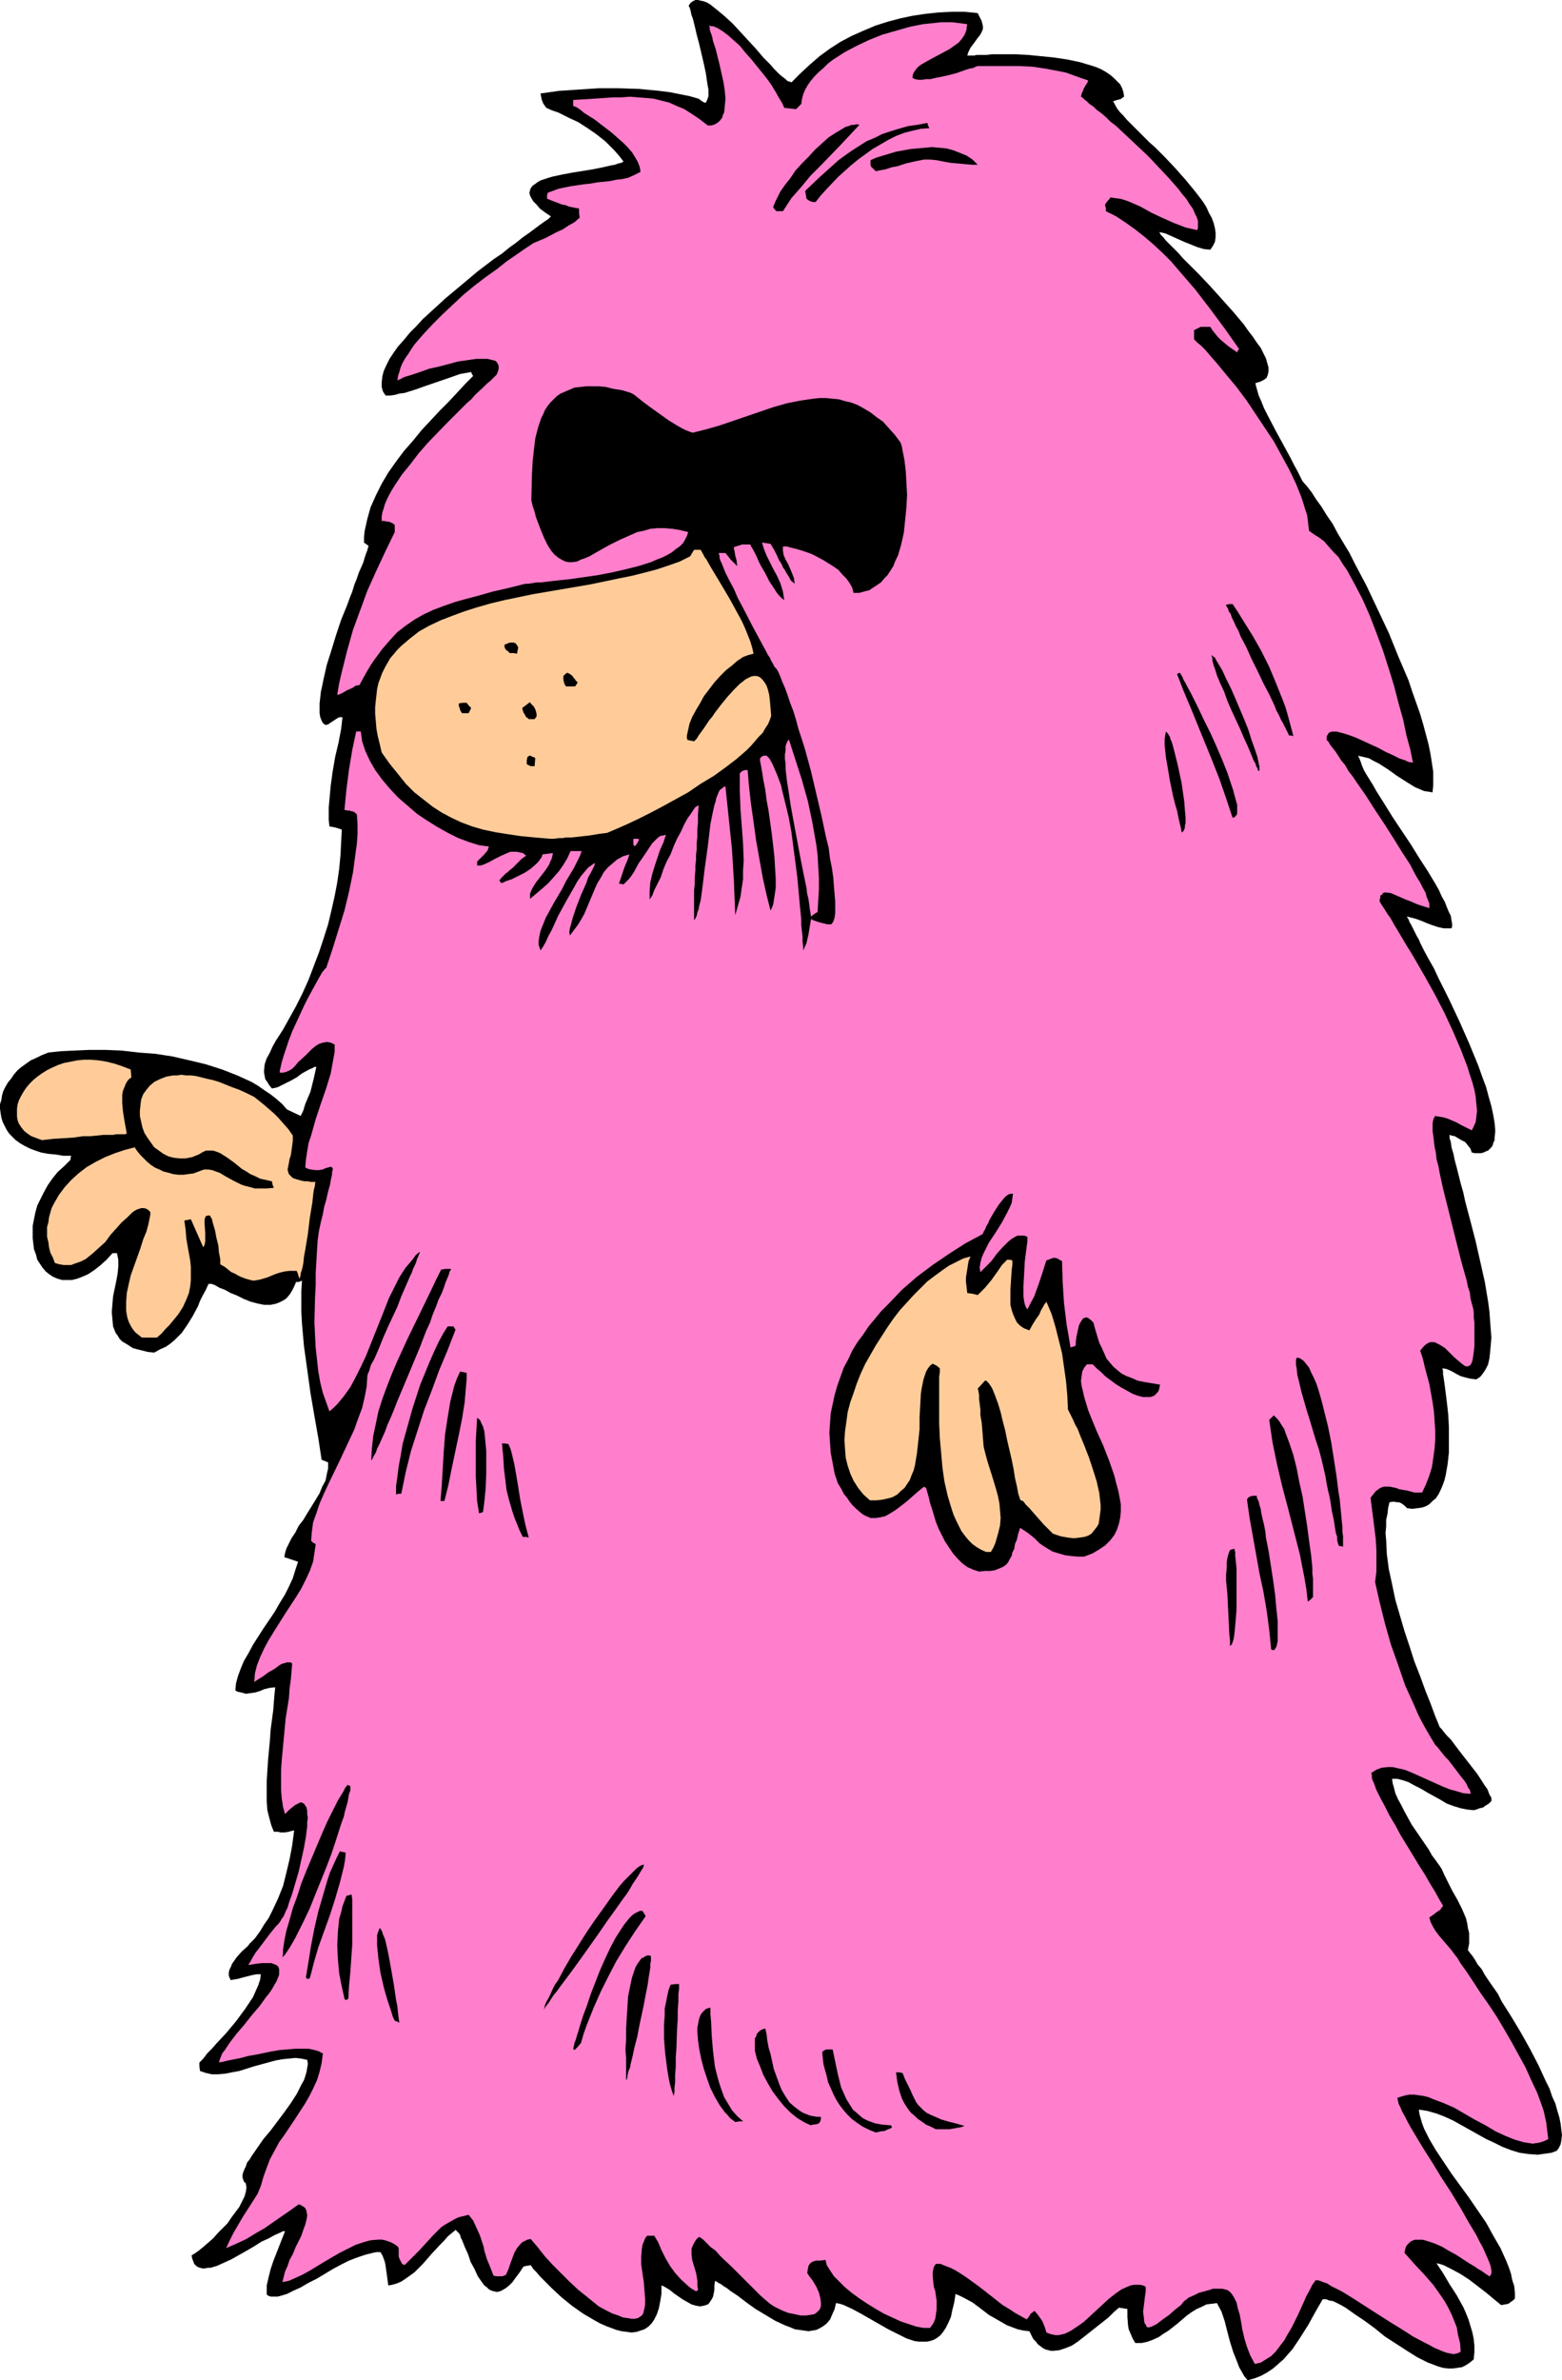<?xml version="1.0" encoding="UTF-8" standalone="no"?>
<svg
   version="1.0"
   width="102.187mm"
   height="155.668mm"
   id="svg42"
   sodipodi:docname="Pink Hair.wmf"
   xmlns:inkscape="http://www.inkscape.org/namespaces/inkscape"
   xmlns:sodipodi="http://sodipodi.sourceforge.net/DTD/sodipodi-0.dtd"
   xmlns="http://www.w3.org/2000/svg"
   xmlns:svg="http://www.w3.org/2000/svg">
  <sodipodi:namedview
     id="namedview42"
     pagecolor="#ffffff"
     bordercolor="#000000"
     borderopacity="0.25"
     inkscape:showpageshadow="2"
     inkscape:pageopacity="0.0"
     inkscape:pagecheckerboard="0"
     inkscape:deskcolor="#d1d1d1"
     inkscape:document-units="mm" />
  <defs
     id="defs1">
    <pattern
       id="WMFhbasepattern"
       patternUnits="userSpaceOnUse"
       width="6"
       height="6"
       x="0"
       y="0" />
  </defs>
  <path
     style="fill:#000000;fill-opacity:1;fill-rule:evenodd;stroke:none"
     d="m 308.489,588.353 -0.808,-0.97 -0.646,-1.131 -0.646,-1.131 -0.485,-1.293 -0.97,-2.424 -0.808,-2.585 -0.646,-2.424 -0.646,-2.585 -0.808,-2.424 -1.131,-2.101 -1.293,0.162 -1.293,0.162 -1.293,0.646 -1.131,0.485 -1.293,0.808 -1.131,0.808 -2.262,1.939 -2.262,1.778 -1.293,0.808 -1.131,0.808 -1.454,0.646 -1.293,0.485 -1.454,0.323 h -1.616 l -0.646,-1.131 -0.485,-1.131 -0.485,-1.131 -0.162,-0.97 -0.162,-2.101 v -1.939 l -0.97,-0.162 -1.131,-0.162 -1.293,1.131 -1.293,1.293 -3.07,2.424 -3.07,2.424 -1.454,1.131 -1.454,0.97 -1.616,0.646 -1.454,0.485 -1.454,0.162 h -0.646 l -0.646,-0.162 -0.646,-0.162 -0.646,-0.323 -0.646,-0.485 -0.646,-0.485 -0.485,-0.646 -0.646,-0.646 -0.485,-0.97 -0.485,-0.97 -1.454,-0.162 -1.454,-0.323 -1.293,-0.485 -1.293,-0.485 -2.262,-1.293 -2.262,-1.293 -2.101,-1.616 -1.939,-1.454 -2.101,-1.131 -0.97,-0.485 -1.131,-0.485 -0.323,2.101 -0.485,1.939 -0.323,1.616 -0.646,1.454 -0.646,1.293 -0.646,0.97 -0.646,0.808 -0.808,0.646 -0.808,0.485 -0.97,0.323 -0.808,0.162 h -0.97 -0.97 l -1.131,-0.162 -0.97,-0.323 -0.97,-0.323 -2.262,-1.131 -2.262,-1.131 -2.262,-1.293 -2.262,-1.293 -2.262,-1.293 -2.101,-1.131 -2.101,-0.97 -0.97,-0.323 -0.97,-0.162 -0.323,1.454 -0.646,1.454 -0.485,1.131 -0.808,0.97 -0.808,0.646 -0.808,0.485 -0.97,0.485 -0.97,0.162 -0.97,0.162 -1.131,-0.162 -1.131,-0.162 -1.131,-0.162 -1.131,-0.485 -1.293,-0.485 -2.424,-1.131 -2.424,-1.454 -2.424,-1.454 -2.262,-1.616 -2.101,-1.616 -1.939,-1.293 -0.808,-0.646 -0.808,-0.485 -0.646,-0.485 -0.646,-0.323 -0.485,-0.323 -0.323,-0.162 -0.162,1.131 v 1.131 l -0.162,0.808 -0.162,0.808 -0.323,0.646 -0.323,0.485 -0.323,0.485 -0.323,0.323 -0.485,0.162 -0.485,0.162 -0.97,0.162 -0.97,-0.162 -1.131,-0.323 -1.131,-0.646 -1.131,-0.646 -2.101,-1.454 -0.97,-0.808 -0.808,-0.485 -0.808,-0.485 -0.485,-0.162 v 2.101 l -0.323,1.939 -0.323,1.616 -0.485,1.454 -0.646,1.293 -0.646,0.97 -0.808,0.808 -0.97,0.646 -0.97,0.323 -0.97,0.323 -1.293,0.162 -1.131,-0.162 -1.293,-0.162 -1.293,-0.323 -1.293,-0.485 -1.293,-0.485 -1.454,-0.646 -1.454,-0.808 -2.747,-1.616 -2.747,-1.939 -2.586,-2.101 -2.262,-2.101 -2.101,-2.101 -0.97,-0.97 -0.808,-0.97 -0.808,-0.808 -0.646,-0.97 -0.97,0.162 -0.808,0.162 -0.97,1.454 -0.97,1.293 -0.808,1.131 -0.808,0.808 -0.808,0.646 -0.808,0.485 -0.646,0.323 -0.808,0.162 -0.646,-0.162 -0.646,-0.162 -0.646,-0.323 -0.485,-0.485 -0.646,-0.485 -0.485,-0.646 -1.131,-1.616 -0.808,-1.778 -0.97,-1.778 -0.646,-1.939 -0.808,-1.778 -0.646,-1.616 -0.323,-0.646 -0.162,-0.646 -0.323,-0.485 -0.323,-0.323 -0.323,-0.323 -0.162,-0.162 -0.97,0.808 -0.97,0.808 -0.97,1.131 -0.97,0.97 -2.101,2.262 -2.101,2.424 -2.101,2.101 -1.131,0.808 -1.131,0.808 -0.97,0.646 -1.131,0.485 -1.131,0.323 -0.97,0.162 -0.323,-2.424 -0.323,-2.262 -0.162,-0.97 -0.323,-0.97 -0.323,-0.808 -0.485,-0.808 h -0.97 l -0.808,0.162 -1.939,0.485 -1.939,0.646 -2.101,0.808 -1.939,0.97 -2.101,1.131 -4.04,2.424 -1.939,0.97 -1.939,1.131 -1.778,0.808 -1.616,0.808 -1.616,0.485 -0.646,0.162 h -0.646 -0.646 -0.485 l -0.485,-0.162 -0.485,-0.323 v -2.262 l 0.485,-2.101 0.485,-1.939 0.646,-1.939 2.909,-7.433 h -0.485 l -0.646,0.323 -1.454,0.646 -1.454,0.808 -1.778,0.808 -1.778,1.131 -1.939,1.131 -3.717,2.101 -1.778,0.808 -1.778,0.808 -1.616,0.485 h -0.646 l -0.808,0.162 h -0.485 l -0.646,-0.162 -0.485,-0.162 -0.485,-0.323 -0.485,-0.485 -0.162,-0.485 -0.323,-0.808 -0.162,-0.808 0.808,-0.485 1.131,-0.808 0.97,-0.808 1.131,-0.97 1.293,-1.131 1.131,-1.293 2.424,-2.424 0.97,-1.454 0.97,-1.293 0.97,-1.293 0.646,-1.293 0.646,-1.293 0.323,-1.131 0.162,-1.131 -0.162,-0.97 -0.485,-0.485 -0.162,-0.485 -0.162,-0.485 v -0.646 l 0.162,-0.646 0.323,-0.808 0.323,-0.646 0.323,-0.97 0.646,-0.808 0.485,-0.808 1.454,-2.101 1.454,-2.101 1.778,-2.101 3.394,-4.525 1.616,-2.262 1.454,-2.262 1.131,-2.262 0.646,-1.131 0.323,-0.97 0.323,-1.131 0.162,-0.97 0.162,-0.97 -0.162,-0.97 -1.454,-0.323 -1.454,-0.162 -1.616,0.162 -1.616,0.162 -1.778,0.323 -1.778,0.485 -3.555,0.97 -3.555,1.131 -1.778,0.323 -1.616,0.323 -1.778,0.162 h -1.616 l -1.454,-0.323 -1.454,-0.485 -0.162,-1.131 v -0.97 l 0.97,-0.97 0.97,-1.293 1.131,-1.131 1.131,-1.293 2.424,-2.585 2.424,-2.909 2.262,-3.07 0.97,-1.454 0.97,-1.454 0.646,-1.454 0.646,-1.454 0.485,-1.454 0.162,-1.293 h -0.97 l -0.97,0.162 -1.939,0.485 -1.778,0.485 -0.97,0.162 -0.808,0.162 -0.323,-0.646 -0.162,-0.485 v -0.808 l 0.162,-0.646 0.323,-0.646 0.323,-0.808 1.131,-1.616 1.293,-1.454 1.454,-1.293 0.485,-0.646 0.485,-0.485 0.485,-0.485 0.323,-0.323 1.293,-1.778 0.97,-1.616 1.131,-1.616 0.808,-1.616 1.454,-3.07 1.293,-3.232 0.808,-3.232 0.808,-3.393 0.646,-3.393 0.485,-3.717 -0.808,0.162 -0.485,0.162 -0.97,0.162 h -1.131 l -0.646,-0.162 h -0.97 l -0.646,-1.616 -0.485,-1.778 -0.485,-1.939 -0.162,-2.262 v -2.424 -2.424 l 0.162,-2.585 0.162,-2.585 0.485,-5.171 0.162,-2.424 0.323,-2.424 0.323,-2.424 0.162,-2.101 0.162,-1.939 0.162,-1.616 -1.454,0.162 -1.293,0.323 -1.131,0.485 -1.131,0.323 -1.131,0.162 -1.131,0.162 -0.485,-0.162 -0.646,-0.162 -0.808,-0.162 -0.646,-0.323 0.162,-1.778 0.485,-1.778 0.646,-1.778 0.808,-1.939 1.131,-1.939 1.131,-2.101 2.586,-4.04 2.747,-4.04 1.293,-2.262 1.293,-2.101 0.97,-1.939 0.97,-2.101 0.646,-2.101 0.646,-1.939 -3.394,-1.131 0.162,-0.97 0.323,-1.131 0.646,-1.293 0.646,-1.293 0.97,-1.454 0.808,-1.616 1.131,-1.454 0.97,-1.616 2.101,-3.393 0.97,-1.616 0.646,-1.616 0.808,-1.454 0.323,-1.616 0.323,-1.454 v -1.454 l -1.616,-0.646 -0.808,-5.333 -0.97,-5.494 -0.97,-5.656 -0.808,-5.817 -0.808,-5.817 -0.485,-5.494 -0.162,-2.909 v -2.585 -2.585 l 0.162,-2.585 -0.808,0.323 h -0.646 l -0.485,1.131 -0.485,0.97 -0.485,0.808 -0.646,0.808 -0.485,0.485 -0.808,0.485 -0.646,0.323 -0.808,0.323 -0.646,0.162 -0.808,0.162 h -1.616 l -1.616,-0.323 -1.778,-0.485 -1.616,-0.646 -1.616,-0.808 -1.616,-0.646 -1.454,-0.808 -1.293,-0.485 -1.131,-0.646 -0.808,-0.323 H 51.873 51.55 l -0.646,1.454 -0.808,1.454 -0.646,1.293 -0.485,1.293 -1.293,2.424 -1.293,2.101 -1.454,2.101 -0.808,0.808 -0.97,0.97 -0.97,0.808 -1.131,0.808 -1.454,0.646 -1.454,0.808 -1.616,-0.162 -1.293,-0.323 -1.293,-0.323 -1.131,-0.323 -0.97,-0.646 -0.808,-0.485 -0.808,-0.485 -0.646,-0.646 -0.485,-0.808 -0.485,-0.646 -0.323,-0.808 -0.323,-0.808 -0.162,-1.778 -0.162,-1.778 0.162,-1.939 0.162,-1.939 0.808,-3.878 0.323,-1.778 0.162,-1.778 v -1.616 l -0.323,-1.616 h -1.131 l -1.454,1.616 -1.616,1.454 -1.454,1.131 -1.454,0.97 -1.454,0.646 -1.293,0.485 -1.293,0.323 h -1.293 -1.131 l -1.131,-0.323 -1.131,-0.485 -0.97,-0.646 -0.808,-0.646 -0.808,-0.97 -0.646,-0.97 -0.646,-0.97 -0.323,-1.293 -0.485,-1.293 -0.162,-1.293 -0.162,-1.454 v -1.616 -1.454 l 0.323,-1.616 0.323,-1.616 0.485,-1.778 0.808,-1.616 0.808,-1.616 0.97,-1.778 1.131,-1.616 1.293,-1.616 1.616,-1.454 1.616,-1.616 v -0.485 l 0.162,-0.485 H 15.675 L 13.736,285.37 11.958,285.208 10.181,284.885 8.726,284.4 7.433,283.916 6.141,283.269 5.01,282.623 3.878,281.815 3.07,281.007 2.262,280.199 1.616,279.229 1.131,278.26 0.646,277.29 0.323,276.159 0.162,275.19 0,274.059 v -1.131 l 0.323,-0.97 0.162,-1.131 0.323,-1.131 0.485,-0.97 0.646,-1.131 0.808,-0.97 0.646,-0.97 0.97,-1.131 0.97,-0.808 1.131,-0.808 1.131,-0.808 1.454,-0.646 1.293,-0.646 1.616,-0.646 1.454,-0.162 1.616,-0.162 3.394,-0.162 3.717,-0.162 h 3.878 l 4.04,0.162 4.202,0.485 4.202,0.323 4.202,0.646 4.202,0.97 4.04,0.97 4.04,1.293 3.717,1.454 1.778,0.808 1.778,0.808 1.616,0.97 1.616,1.131 1.454,0.97 1.454,1.131 1.454,1.293 1.131,1.293 3.394,1.616 0.646,-1.293 0.485,-1.616 1.293,-3.07 0.808,-3.232 0.323,-1.454 0.323,-1.454 h -0.485 l -0.485,0.323 -0.485,0.162 -0.646,0.323 -1.454,0.808 -1.293,0.97 -1.454,0.808 -1.616,0.808 -1.616,0.808 -0.646,0.162 -0.808,0.162 -0.646,-0.808 -0.485,-0.808 -0.485,-0.646 -0.162,-0.808 -0.162,-0.808 v -0.646 l 0.162,-1.454 0.485,-1.454 0.808,-1.454 0.646,-1.454 0.808,-1.454 1.778,-2.747 1.616,-2.909 1.616,-2.909 1.616,-3.232 1.454,-3.232 1.293,-3.393 1.293,-3.393 1.131,-3.393 1.131,-3.555 0.808,-3.393 0.808,-3.555 0.646,-3.393 0.485,-3.393 0.323,-3.393 0.162,-3.232 0.162,-3.07 -1.454,-0.485 -1.616,-0.323 -0.162,-1.616 v -1.454 -1.616 l 0.162,-1.778 0.323,-3.555 0.485,-3.555 0.646,-3.717 0.808,-3.393 0.646,-3.393 0.162,-1.454 0.162,-1.454 h -0.646 l -0.485,0.162 -0.97,0.646 -0.97,0.646 -0.485,0.323 -0.646,0.162 -0.646,-0.485 -0.323,-0.646 -0.323,-0.808 -0.162,-0.97 v -1.293 -1.131 l 0.162,-1.454 0.162,-1.454 0.323,-1.454 0.323,-1.616 0.808,-3.555 1.131,-3.555 1.131,-3.717 1.293,-3.878 1.454,-3.555 0.646,-1.778 0.646,-1.616 0.485,-1.616 0.646,-1.616 0.485,-1.454 0.646,-1.454 0.485,-1.131 0.323,-1.131 0.323,-0.97 0.323,-0.808 0.162,-0.646 0.162,-0.485 -0.646,-0.485 -0.485,-0.323 v -1.454 l 0.162,-1.454 0.323,-1.454 0.323,-1.454 0.808,-2.909 1.293,-2.909 1.454,-2.909 1.616,-2.747 1.939,-2.747 1.939,-2.585 2.262,-2.585 2.101,-2.585 4.525,-4.848 2.262,-2.262 2.101,-2.262 1.939,-2.101 1.939,-1.939 -0.323,-0.485 -0.162,-0.485 -2.747,0.485 -2.747,0.97 -5.656,1.939 -2.747,0.97 -2.586,0.808 -1.293,0.162 -1.131,0.323 -1.131,0.162 H 95.342 L 94.696,96.793 94.373,95.662 v -1.131 l 0.162,-1.454 0.323,-1.293 0.646,-1.454 0.808,-1.616 0.97,-1.454 1.131,-1.616 1.454,-1.616 1.454,-1.778 1.616,-1.616 1.616,-1.778 1.778,-1.616 3.878,-3.555 3.878,-3.232 4.04,-3.393 4.04,-3.07 1.939,-1.293 1.778,-1.454 1.778,-1.293 1.616,-1.293 1.616,-1.131 1.293,-0.97 1.293,-0.97 1.131,-0.808 0.97,-0.646 0.646,-0.646 -1.454,-0.97 -1.293,-0.97 -0.808,-0.97 -0.808,-0.808 -0.485,-0.808 -0.323,-0.646 -0.162,-0.646 0.162,-0.646 0.162,-0.485 0.485,-0.646 0.485,-0.323 0.646,-0.485 0.808,-0.485 0.97,-0.323 0.97,-0.323 1.131,-0.323 2.262,-0.485 2.586,-0.485 5.01,-0.808 2.424,-0.485 2.101,-0.485 0.97,-0.162 0.808,-0.323 0.808,-0.162 0.485,-0.323 -1.131,-1.454 -1.131,-1.293 -1.131,-1.131 -1.131,-1.131 -2.262,-1.778 -2.101,-1.454 -2.262,-1.454 -2.424,-1.131 -2.586,-1.293 -1.454,-0.485 -1.454,-0.646 -0.485,-0.646 -0.323,-0.485 -0.162,-0.485 -0.162,-0.323 -0.162,-0.808 -0.162,-0.808 2.262,-0.323 2.262,-0.323 4.848,-0.323 5.01,-0.323 h 5.01 l 5.01,0.162 5.01,0.485 2.586,0.323 2.424,0.485 2.424,0.485 2.262,0.646 0.646,0.485 0.485,0.323 0.323,0.162 h 0.323 l 0.162,-0.323 0.162,-0.323 0.162,-0.485 0.162,-0.485 v -0.808 -0.808 l -0.162,-0.808 -0.162,-0.97 -0.323,-2.262 -0.485,-2.262 -1.131,-4.848 -0.646,-2.424 -0.485,-2.101 -0.485,-1.939 -0.323,-0.808 -0.162,-0.808 -0.162,-0.646 -0.162,-0.485 -0.162,-0.162 V 1.454 1.293 L 170.808,0.646 171.293,0.323 171.94,0 h 0.646 l 0.646,0.162 0.808,0.162 0.808,0.323 0.808,0.485 0.808,0.646 0.808,0.646 1.939,1.616 1.939,1.778 1.939,2.101 1.939,2.101 1.939,2.101 1.778,2.101 1.778,1.778 0.808,0.97 0.808,0.808 0.646,0.646 0.808,0.646 0.646,0.485 0.485,0.485 0.646,0.162 0.323,0.162 2.262,-2.262 2.262,-2.101 2.424,-2.101 2.424,-1.778 2.747,-1.778 2.747,-1.454 2.909,-1.293 3.07,-1.293 3.07,-0.97 3.07,-0.808 3.07,-0.646 3.232,-0.485 3.232,-0.323 3.232,-0.162 h 3.07 l 3.232,0.323 0.485,0.97 0.485,0.97 0.162,0.646 0.162,0.646 v 0.646 l -0.162,0.485 -0.485,0.97 -0.646,0.808 -0.808,1.131 -0.485,0.646 -0.485,0.646 -0.485,0.97 -0.323,0.97 h 0.646 0.97 l 0.808,-0.162 h 1.131 1.293 l 1.293,-0.162 h 5.656 l 3.232,0.162 3.232,0.323 3.232,0.323 3.232,0.485 3.07,0.646 2.747,0.808 1.454,0.485 1.131,0.485 1.131,0.646 0.97,0.646 0.97,0.808 0.808,0.808 0.808,0.808 0.485,0.97 0.323,0.97 0.162,1.131 -0.323,0.162 -0.323,0.323 -0.485,0.162 -0.646,0.162 -0.485,0.162 -0.485,0.162 0.323,0.485 0.323,0.646 0.485,0.808 0.646,0.808 0.808,0.808 0.808,0.97 0.97,0.97 1.131,1.131 2.262,2.262 1.293,1.293 1.293,1.131 2.586,2.585 2.586,2.747 2.424,2.747 2.262,2.747 1.131,1.454 0.97,1.293 0.808,1.293 0.646,1.454 0.646,1.131 0.485,1.293 0.323,1.293 0.162,1.131 v 1.131 l -0.162,1.131 -0.485,0.97 -0.646,0.97 -1.616,-0.162 -1.616,-0.485 -1.616,-0.646 -1.616,-0.646 -3.232,-1.454 -1.454,-0.646 -1.454,-0.323 0.323,0.646 0.646,0.646 0.646,0.808 0.97,0.97 0.97,0.97 1.131,1.131 1.131,1.293 1.293,1.293 2.747,2.747 2.747,2.909 2.909,3.232 2.747,3.07 2.586,3.07 1.131,1.616 1.131,1.454 0.97,1.454 0.97,1.293 0.646,1.293 0.646,1.293 0.323,1.131 0.323,1.131 v 0.97 l -0.162,0.808 -0.323,0.808 -0.646,0.485 -0.97,0.485 -1.131,0.323 0.162,0.808 0.323,1.131 0.323,1.131 0.646,1.454 0.646,1.616 0.808,1.616 1.939,3.717 1.939,3.555 1.939,3.555 0.808,1.616 0.808,1.454 0.646,1.293 0.646,1.293 1.131,1.293 1.131,1.454 1.131,1.778 1.293,1.778 1.293,2.101 1.454,2.101 1.293,2.424 1.454,2.424 1.454,2.424 1.293,2.585 2.909,5.494 2.747,5.817 2.747,5.817 2.424,5.979 2.424,5.656 0.97,2.909 0.97,2.747 0.97,2.747 0.808,2.747 0.646,2.424 0.646,2.424 0.485,2.424 0.323,2.101 0.323,2.101 v 1.939 1.616 l -0.162,1.616 -0.97,-0.162 -1.131,-0.162 -1.131,-0.485 -1.131,-0.485 -2.101,-1.293 -2.262,-1.454 -2.262,-1.616 -2.262,-1.454 -1.293,-0.646 -1.131,-0.646 -1.293,-0.323 -1.454,-0.323 0.323,0.646 0.323,0.808 0.323,0.97 0.485,1.131 0.646,1.131 0.808,1.293 0.808,1.293 0.808,1.454 1.939,3.07 2.101,3.393 4.525,6.787 2.101,3.393 2.101,3.232 1.939,3.232 0.808,1.454 0.646,1.454 0.808,1.454 0.485,1.293 0.485,1.131 0.485,0.97 0.162,1.131 0.162,0.808 v 0.646 l -0.162,0.485 h -0.97 -0.97 l -1.454,-0.323 -1.454,-0.485 -1.293,-0.485 -1.131,-0.485 -1.293,-0.485 -1.131,-0.323 -1.293,-0.323 v 0.162 l 0.162,0.162 0.323,0.646 0.162,0.485 0.323,0.485 0.646,1.293 0.808,1.616 0.485,0.808 0.323,0.808 0.97,1.939 1.131,2.101 1.293,2.262 1.131,2.424 1.293,2.585 1.293,2.585 2.586,5.494 2.424,5.494 1.131,2.747 1.131,2.747 0.97,2.747 0.97,2.585 0.646,2.424 0.646,2.262 0.485,2.262 0.323,1.939 0.162,1.939 -0.162,1.616 v 0.646 l -0.323,0.646 -0.162,0.646 -0.323,0.485 -0.323,0.323 -0.485,0.485 -0.485,0.162 -0.646,0.323 -0.646,0.162 h -0.646 -0.808 l -0.808,-0.162 -0.323,-0.97 -0.646,-0.808 -0.646,-0.808 -0.97,-0.485 -0.808,-0.485 -0.808,-0.485 -0.808,-0.162 -0.485,-0.162 v 0.808 l 0.323,0.97 0.162,1.293 0.485,1.616 0.323,1.616 0.485,1.778 0.485,1.939 0.485,1.939 0.646,2.262 0.485,2.262 1.293,4.848 1.293,5.009 1.131,5.009 1.131,5.009 0.808,4.848 0.323,2.424 0.162,2.262 0.162,2.101 0.162,2.101 -0.162,1.939 -0.162,1.778 -0.162,1.454 -0.323,1.454 -0.646,1.293 -0.646,0.97 -0.646,0.808 -0.97,0.646 -1.454,-0.162 -1.293,-0.323 -1.131,-0.323 -0.97,-0.485 -0.808,-0.485 -0.97,-0.485 -0.808,-0.323 -0.97,-0.162 0.162,0.646 v 0.808 l 0.162,0.97 0.323,2.262 0.162,1.293 0.323,2.585 0.323,2.909 0.162,3.07 v 3.07 3.232 l -0.323,2.909 -0.485,2.747 -0.323,1.293 -0.485,1.293 -0.485,1.131 -0.485,0.97 -0.646,0.97 -0.808,0.646 -0.808,0.808 -0.808,0.485 -0.97,0.323 -1.131,0.162 -1.293,0.162 -1.293,-0.162 -0.646,-0.646 -0.646,-0.485 -0.646,-0.323 h -0.485 l -0.97,-0.162 -0.97,0.162 -0.323,1.454 -0.162,1.454 -0.323,1.454 v 1.616 l -0.162,1.616 0.162,1.778 0.162,3.393 0.485,3.717 0.808,3.717 0.808,3.878 1.131,3.878 1.131,3.878 1.293,3.878 1.131,3.555 1.454,3.717 1.293,3.555 1.293,3.232 1.131,3.07 1.131,2.747 0.485,0.485 0.485,0.646 0.808,0.97 0.97,0.97 0.97,1.293 0.97,1.293 2.262,2.909 2.262,2.909 0.97,1.454 0.808,1.293 0.808,1.131 0.485,1.293 0.485,0.808 v 0.808 l -0.646,0.646 -0.808,0.485 -0.646,0.485 -0.808,0.162 -0.808,0.323 -0.646,0.162 -1.616,-0.162 -1.616,-0.323 -1.616,-0.485 -1.778,-0.646 -1.616,-0.97 -3.232,-1.778 -1.616,-0.97 -1.616,-0.808 -1.454,-0.808 -1.454,-0.485 -1.293,-0.323 h -0.646 -0.646 l 0.162,1.131 0.323,1.131 0.323,1.293 0.646,1.454 0.808,1.454 0.808,1.616 1.778,3.232 2.101,3.07 2.101,3.07 0.808,1.454 0.97,1.293 0.808,1.131 0.646,0.97 0.646,1.454 0.646,1.293 1.293,2.585 1.293,2.262 1.131,2.262 0.97,2.262 0.323,1.293 0.162,1.131 0.323,1.293 v 1.293 1.293 l -0.323,1.616 0.485,0.646 0.646,0.808 0.646,0.97 0.646,1.131 0.97,1.131 0.808,1.454 0.97,1.454 1.131,1.616 1.131,1.616 0.97,1.939 2.262,3.555 2.424,4.04 2.262,4.04 2.101,4.04 1.778,3.878 0.97,1.939 0.646,1.939 0.808,1.778 0.485,1.778 0.485,1.616 0.323,1.616 0.162,1.454 0.162,1.293 -0.162,1.293 -0.162,0.97 -0.485,0.97 -0.485,0.646 -1.293,0.485 -1.131,0.162 -1.131,0.162 -1.131,0.162 -2.262,-0.162 -2.262,-0.323 -2.101,-0.646 -2.101,-0.808 -1.939,-0.97 -2.101,-0.97 -4.04,-2.262 -4.04,-2.262 -2.101,-0.97 -2.101,-0.808 -2.262,-0.646 -2.101,-0.323 0.162,1.131 0.323,1.131 0.323,1.131 0.485,1.293 0.646,1.293 0.646,1.293 1.616,2.747 1.939,2.909 1.939,2.909 4.363,5.979 2.101,3.07 2.101,3.07 1.778,3.232 1.778,3.07 1.454,3.232 0.646,1.616 0.485,1.454 0.323,1.616 0.485,1.454 0.162,1.616 v 1.454 l -0.485,0.485 -0.485,0.323 -0.646,0.485 -0.808,0.162 -0.97,0.162 -1.778,-1.454 -1.939,-1.616 -2.101,-1.616 -2.101,-1.616 -2.262,-1.454 -2.101,-1.131 -0.97,-0.485 -0.97,-0.485 -0.97,-0.323 -0.808,-0.162 1.616,2.424 1.616,2.747 1.778,2.747 1.616,2.909 0.646,1.454 0.646,1.616 0.485,1.616 0.485,1.616 0.323,1.616 0.162,1.616 v 1.616 l -0.162,1.778 -0.97,0.808 -0.97,0.646 -0.97,0.485 -1.131,0.162 -1.131,0.162 h -1.131 l -1.293,-0.162 -1.131,-0.323 -1.293,-0.485 -1.293,-0.485 -1.293,-0.646 -1.293,-0.646 -2.586,-1.616 -2.747,-1.778 -2.747,-1.778 -2.586,-2.101 -2.424,-1.778 -2.424,-1.616 -2.262,-1.616 -1.131,-0.646 -0.97,-0.485 -0.97,-0.485 -0.97,-0.162 -0.808,-0.323 h -0.808 l -1.778,3.07 -1.778,3.232 -1.939,3.07 -1.939,2.909 -1.131,1.293 -1.131,1.293 -1.293,1.131 -1.293,1.131 -1.454,0.97 -1.454,0.808 -1.616,0.646 z"
     id="path1" />
  <path
     style="fill:#ff7fcc;fill-opacity:1;fill-rule:evenodd;stroke:none"
     d="m 310.267,584.313 -1.131,-2.101 -0.808,-2.101 -0.646,-2.101 -0.485,-2.101 -0.323,-1.939 -0.323,-1.778 -0.485,-1.616 -0.323,-1.454 -0.646,-1.293 -0.323,-0.485 -0.323,-0.485 -0.485,-0.485 -0.485,-0.323 -0.646,-0.162 -0.646,-0.162 h -0.646 -0.808 -0.808 l -0.97,0.323 -1.131,0.323 -1.293,0.323 -1.293,0.646 -1.454,0.646 -0.323,0.323 -0.485,0.323 -0.485,0.485 -0.485,0.646 -1.454,1.131 -1.454,1.293 -1.616,1.131 -1.454,1.131 -0.646,0.323 -0.646,0.323 -0.485,0.162 h -0.646 l -0.323,-0.646 -0.323,-0.485 -0.162,-1.454 -0.162,-1.293 0.162,-1.293 0.162,-1.293 0.162,-1.293 0.162,-1.131 v -1.131 l -0.646,-0.323 -0.808,-0.162 h -0.808 -0.646 l -0.808,0.162 -0.808,0.323 -1.454,0.646 -1.616,1.131 -1.616,1.293 -6.141,5.656 -1.616,1.131 -1.454,0.97 -1.616,0.808 -0.808,0.162 -0.646,0.162 h -0.808 l -0.808,-0.162 -0.646,-0.162 -0.808,-0.323 -0.323,-1.131 -0.323,-0.808 -0.323,-0.808 -0.323,-0.485 -0.808,-1.131 -0.808,-0.97 -0.323,0.162 -0.323,0.323 -0.323,0.162 -0.162,0.323 -0.323,0.485 -0.485,0.646 -1.454,-0.808 -1.454,-0.808 -1.454,-0.97 -1.616,-0.97 -3.07,-2.424 -2.909,-2.262 -2.909,-2.101 -1.454,-0.97 -1.293,-0.808 -1.293,-0.646 -1.293,-0.485 -1.131,-0.485 h -1.131 l -0.485,0.646 -0.162,0.646 -0.162,0.808 v 0.808 l 0.162,1.778 0.162,1.131 0.323,0.97 0.323,2.262 v 1.131 1.131 l -0.162,1.131 -0.162,1.131 -0.485,1.131 -0.808,1.131 h -1.616 l -1.778,-0.323 -1.939,-0.646 -1.939,-0.646 -2.101,-0.97 -2.101,-0.97 -1.939,-1.131 -2.101,-1.293 -1.939,-1.293 -1.778,-1.293 -1.778,-1.454 -1.454,-1.454 -1.293,-1.293 -0.97,-1.454 -0.808,-1.293 -0.162,-0.646 -0.162,-0.646 -1.293,0.162 h -0.97 l -0.646,0.162 -0.646,0.323 -0.323,0.323 -0.323,0.485 -0.162,0.808 -0.162,0.97 0.646,0.97 0.646,0.808 0.485,0.808 0.485,0.808 0.646,1.454 0.323,1.293 0.162,1.131 v 0.97 l -0.323,0.808 -0.646,0.646 -0.646,0.485 -0.97,0.162 -1.131,0.162 h -1.293 l -1.454,-0.323 -1.616,-0.323 -1.616,-0.646 -1.939,-0.97 -0.97,-0.646 -1.131,-0.97 -1.293,-1.131 -1.293,-1.293 -2.747,-2.747 -2.909,-2.909 -2.909,-2.747 -1.131,-1.293 -1.293,-0.97 -0.97,-0.97 -0.808,-0.808 -0.646,-0.485 -0.323,-0.162 h -0.162 l -0.646,0.646 -0.485,0.808 -0.323,0.646 -0.323,0.808 v 0.646 0.646 l 0.162,1.454 0.485,1.616 0.485,1.616 0.323,1.939 v 1.131 l 0.162,1.131 -0.485,0.323 -1.131,-0.646 -0.808,-0.646 -1.778,-1.616 -1.454,-1.616 -1.293,-1.778 -1.131,-1.939 -0.97,-1.939 -0.808,-1.939 -0.97,-1.616 h -1.778 l -0.485,0.646 -0.323,0.808 -0.323,0.808 -0.162,0.97 -0.162,1.939 v 1.939 l 0.646,4.363 0.162,2.101 0.162,1.939 v 1.616 l -0.162,0.808 -0.162,0.646 -0.162,0.646 -0.323,0.485 -0.485,0.323 -0.485,0.323 -0.808,0.162 h -0.808 l -0.97,-0.162 -1.131,-0.162 -1.131,-0.485 -1.454,-0.485 -1.616,-0.808 -1.778,-0.97 -2.586,-2.101 -2.424,-1.939 -2.262,-2.101 -1.939,-1.939 -2.101,-2.101 -1.939,-2.101 -1.778,-2.262 -1.778,-2.101 -0.808,0.162 -0.646,0.323 -0.646,0.323 -0.485,0.485 -0.808,0.97 -0.646,1.131 -0.485,1.293 -0.485,1.293 -0.485,1.454 -0.646,1.454 -0.485,0.162 -0.323,0.162 h -0.485 -0.646 -0.485 l -0.646,-0.162 -0.808,-2.101 -0.808,-1.939 -0.646,-2.101 -0.162,-0.97 -0.323,-0.97 -0.646,-1.939 -0.808,-1.778 -0.808,-1.778 -1.131,-1.454 -1.293,0.323 -1.293,0.323 -0.97,0.485 -1.131,0.646 -1.131,0.646 -0.97,0.646 -1.939,1.939 -3.555,3.878 -1.778,1.778 -1.778,1.778 -0.646,-0.323 -0.323,-0.646 -0.323,-0.646 -0.162,-0.485 v -1.293 -0.646 l -0.162,-0.485 -0.646,-0.485 -0.808,-0.485 -0.808,-0.323 -0.97,-0.323 -0.808,-0.162 h -0.808 l -1.939,0.162 -1.778,0.485 -1.939,0.646 -1.939,0.97 -1.939,0.97 -3.878,2.262 -3.717,2.262 -1.778,0.97 -1.778,0.808 -1.454,0.646 -1.616,0.323 0.323,-1.293 0.323,-1.293 0.646,-1.454 0.485,-1.454 0.808,-1.454 0.646,-1.616 1.454,-2.909 0.485,-1.454 0.485,-1.293 0.323,-1.293 0.162,-0.97 -0.162,-0.97 -0.162,-0.485 -0.162,-0.323 -0.323,-0.323 -0.323,-0.162 -0.485,-0.323 -0.485,-0.162 -2.262,1.616 -2.101,1.454 -4.202,2.909 -2.262,1.293 -2.101,1.293 -2.424,1.131 -2.586,1.131 0.808,-1.778 0.97,-1.939 1.131,-1.939 1.131,-1.939 2.586,-4.04 1.131,-1.778 0.808,-1.939 0.646,-2.262 0.808,-2.262 0.808,-2.101 1.131,-2.101 1.131,-2.101 1.293,-1.778 2.586,-3.878 2.424,-3.717 1.131,-1.939 0.97,-1.939 0.97,-2.101 0.646,-2.101 0.485,-2.101 0.323,-2.424 -0.485,-0.162 -0.485,-0.323 -1.131,-0.323 -1.454,-0.323 h -1.616 -1.616 l -1.939,0.162 -1.939,0.162 -1.939,0.323 -3.878,0.808 -1.939,0.323 -1.778,0.485 -1.616,0.323 -1.616,0.323 -1.293,0.323 -0.97,0.162 0.162,-0.646 0.323,-0.808 0.323,-0.808 0.646,-0.808 0.646,-0.97 0.646,-0.97 1.616,-2.101 1.939,-2.262 1.778,-2.262 1.939,-2.262 1.616,-2.262 0.808,-0.97 0.646,-0.97 0.646,-1.131 0.485,-0.808 0.323,-0.808 0.323,-0.808 v -0.808 -0.646 l -0.162,-0.485 -0.485,-0.485 -0.485,-0.162 -0.808,-0.323 h -1.131 -1.131 l -1.454,0.162 -1.939,0.323 0.162,-0.323 0.323,-0.485 0.323,-0.646 0.485,-0.808 0.485,-0.808 0.646,-0.808 1.454,-1.939 1.454,-1.939 1.454,-1.778 0.646,-0.646 0.485,-0.646 0.323,-0.646 0.162,-0.162 0.162,-0.162 0.323,-0.646 0.323,-0.808 0.485,-0.97 0.323,-1.131 0.808,-2.262 0.808,-2.747 0.808,-2.747 0.646,-2.909 0.646,-2.909 0.485,-2.747 0.162,-1.293 0.162,-1.293 v -1.131 l 0.162,-0.97 -0.162,-0.97 v -0.808 l -0.162,-0.808 -0.323,-0.485 -0.323,-0.485 -0.323,-0.162 -0.485,-0.162 -0.646,0.323 -0.646,0.323 -0.646,0.485 -0.97,0.808 -0.97,0.97 -0.485,-1.778 -0.323,-2.101 -0.162,-2.101 v -2.424 -2.424 l 0.162,-2.424 0.485,-5.171 0.485,-5.171 0.808,-5.009 0.162,-2.424 0.323,-2.262 0.162,-1.939 0.162,-1.939 -0.323,-0.323 h -0.485 -0.485 l -0.485,0.162 -0.646,0.162 -0.646,0.323 -1.293,0.97 -1.454,0.808 -1.293,0.97 -1.293,0.808 -0.485,0.323 -0.485,0.323 0.162,-2.101 0.485,-1.939 0.808,-2.101 0.97,-2.101 1.131,-2.101 1.293,-2.101 2.747,-4.363 2.747,-4.201 1.293,-2.101 1.131,-2.262 0.97,-2.101 0.808,-2.262 0.323,-2.101 0.323,-2.262 -0.646,-0.323 -0.485,-0.485 0.162,-2.101 0.323,-2.424 0.808,-2.262 0.808,-2.424 1.131,-2.585 1.131,-2.424 2.586,-5.333 2.424,-5.171 1.293,-2.747 0.97,-2.747 0.97,-2.585 0.646,-2.747 0.485,-2.585 0.162,-2.585 0.162,-0.646 0.323,-0.646 0.162,-0.646 0.323,-0.97 0.485,-0.808 0.485,-0.97 0.97,-2.262 0.97,-2.424 1.131,-2.585 2.424,-5.171 0.97,-2.585 1.131,-2.585 0.97,-2.262 0.485,-0.97 0.323,-0.97 0.485,-0.97 0.323,-0.808 0.162,-0.646 0.323,-0.646 0.162,-0.485 0.162,-0.323 v -0.323 0 l -0.97,0.808 -0.808,1.131 -1.778,2.101 -1.454,2.262 -1.293,2.585 -1.293,2.585 -1.131,2.909 -2.262,5.656 -2.262,5.656 -1.293,2.747 -1.293,2.585 -1.293,2.424 -1.616,2.262 -1.616,1.939 -0.97,0.97 -0.97,0.808 -0.808,-2.262 -0.808,-2.262 -0.646,-2.585 -0.485,-2.747 -0.323,-2.909 -0.323,-2.909 -0.162,-3.07 -0.162,-3.232 0.162,-6.14 0.162,-3.07 v -3.07 l 0.162,-2.747 0.162,-2.747 0.162,-2.585 0.323,-2.262 0.485,-2.262 0.485,-1.939 0.323,-1.778 0.485,-1.616 0.323,-1.454 0.323,-1.293 0.323,-1.131 0.162,-0.97 0.162,-0.808 0.162,-0.646 v -0.646 l 0.162,-0.485 v -0.485 l -0.162,-0.162 -0.162,-0.162 h -0.323 l -0.485,0.162 -0.646,0.162 -0.646,0.323 -0.97,0.162 h -0.97 l -1.131,-0.162 -0.646,-0.162 -0.646,-0.323 0.162,-1.939 0.323,-2.101 0.323,-1.939 0.646,-1.939 1.131,-4.04 1.293,-3.878 1.293,-3.717 1.131,-3.717 0.323,-1.778 0.323,-1.778 0.323,-1.778 v -1.778 l -0.97,-0.485 -0.97,-0.162 -0.97,0.162 -0.97,0.323 -0.808,0.485 -0.97,0.808 -1.616,1.616 -1.778,1.616 -0.646,0.808 -0.808,0.808 -0.808,0.485 -0.808,0.323 -0.646,0.162 h -0.808 v -0.485 l 0.162,-0.646 0.323,-1.454 0.485,-1.616 0.646,-1.939 0.646,-1.939 0.808,-2.101 1.939,-4.201 0.97,-2.101 0.97,-1.939 0.97,-1.778 0.97,-1.778 0.808,-1.454 0.646,-1.131 0.323,-0.485 0.323,-0.323 0.162,-0.323 0.323,-0.162 1.616,-4.848 1.454,-4.686 1.454,-4.686 1.131,-4.686 0.97,-4.686 0.646,-4.848 0.323,-2.262 0.162,-2.424 v -2.424 l -0.162,-2.424 -0.323,-0.323 -0.162,-0.162 -0.646,-0.323 h -0.323 l -0.323,-0.162 h -0.485 l -0.808,-0.162 0.485,-5.009 0.646,-5.009 0.808,-4.848 0.485,-2.262 0.485,-2.262 h 1.131 l 0.162,1.131 0.162,1.293 0.808,2.424 1.131,2.424 1.293,2.262 1.778,2.424 1.778,2.101 2.101,2.262 2.262,1.939 2.424,2.101 2.424,1.616 2.586,1.616 2.586,1.454 2.586,1.293 2.586,0.97 2.586,0.808 2.424,0.323 -0.162,0.485 -0.162,0.485 -0.808,0.97 -0.97,0.97 -0.808,0.808 v 0.97 h 0.808 l 0.646,-0.162 1.454,-0.646 1.454,-0.808 1.616,-0.808 1.454,-0.646 0.808,-0.323 h 0.646 0.808 l 0.808,0.162 0.808,0.162 0.808,0.646 -1.131,0.808 -0.808,0.808 -0.808,0.808 -0.646,0.646 -0.646,0.485 -0.485,0.485 -0.485,0.323 -0.323,0.323 -0.485,0.485 -0.323,0.323 -0.485,0.646 0.485,0.646 0.485,-0.162 0.646,-0.323 1.454,-0.485 1.616,-0.808 1.616,-0.808 1.454,-0.97 1.293,-1.131 0.646,-0.646 0.323,-0.485 0.485,-0.646 0.162,-0.646 2.586,-0.323 -0.162,0.808 -0.162,0.646 -0.323,0.646 -0.323,0.808 -0.97,1.454 -2.262,2.909 -0.808,1.293 -0.323,0.646 -0.323,0.808 v 0.646 0.646 l 3.07,-2.585 1.454,-1.293 1.293,-1.454 1.293,-1.454 1.131,-1.616 0.97,-1.616 0.808,-1.778 h 2.747 l -0.485,1.293 -0.646,1.293 -0.808,1.616 -0.97,1.616 -0.97,1.616 -0.97,1.939 -2.101,3.555 -0.97,1.778 -0.97,1.778 -0.646,1.616 -0.646,1.616 -0.323,1.454 -0.162,1.293 v 0.646 l 0.162,0.485 0.162,0.485 0.162,0.485 0.646,-0.97 0.646,-1.131 0.646,-1.454 0.808,-1.454 0.808,-1.778 0.808,-1.778 1.939,-3.555 1.939,-3.393 0.808,-1.454 0.97,-1.454 0.97,-1.131 0.808,-0.97 0.97,-0.646 0.323,-0.323 h 0.485 v 0 l -0.162,0.162 -0.162,0.485 -0.323,0.646 -0.485,0.97 -0.646,1.131 -0.485,1.454 -1.293,2.909 -1.131,2.909 -0.485,1.454 -0.485,1.454 -0.323,1.293 -0.323,1.131 -0.162,0.97 0.162,0.808 0.97,-1.293 0.97,-1.293 0.808,-1.293 0.808,-1.454 1.293,-3.07 1.293,-3.07 0.646,-1.454 0.808,-1.293 0.808,-1.454 0.97,-1.131 1.131,-0.97 1.131,-0.97 1.454,-0.808 1.616,-0.485 -0.485,1.454 -0.485,1.131 -0.323,0.808 -0.323,0.97 -0.485,1.454 -0.485,1.454 h 0.485 l 0.646,0.162 0.646,-0.646 0.646,-0.646 0.646,-0.808 0.646,-0.97 1.131,-2.101 1.454,-2.101 1.293,-1.939 0.646,-0.97 0.646,-0.646 0.646,-0.646 0.646,-0.485 0.808,-0.162 0.646,-0.162 -0.646,1.939 -0.808,1.778 -1.293,3.878 -0.646,2.101 -0.485,2.101 -0.162,2.101 v 2.101 l 0.646,-0.97 0.485,-1.293 0.808,-1.616 0.808,-1.616 0.646,-1.939 0.808,-1.939 0.97,-1.778 0.808,-2.101 0.808,-1.778 0.97,-1.778 0.808,-1.778 0.808,-1.454 0.808,-1.131 0.646,-0.97 0.323,-0.485 0.323,-0.323 0.323,-0.162 0.323,-0.162 -0.162,2.262 v 1.939 l -0.162,1.778 v 1.778 l -0.162,1.616 v 1.454 l -0.162,1.454 v 1.293 l -0.162,1.293 v 1.131 l -0.162,1.939 v 1.616 l -0.162,1.454 v 1.293 1.131 5.009 l 0.323,-0.485 0.323,-0.646 0.162,-0.808 0.323,-0.808 0.162,-0.97 0.323,-1.131 0.323,-2.262 0.323,-2.585 0.323,-2.747 0.808,-5.817 0.323,-2.747 0.323,-2.747 0.485,-2.424 0.485,-2.262 0.323,-0.97 0.162,-0.808 0.323,-0.808 0.323,-0.808 0.323,-0.485 0.485,-0.323 0.323,-0.323 0.485,-0.162 0.808,7.756 0.808,7.756 0.485,7.918 0.162,4.201 0.162,4.201 0.646,-2.262 0.646,-2.262 0.323,-2.262 0.323,-2.101 v -2.262 l 0.162,-2.262 -0.162,-4.363 -0.646,-8.564 -0.162,-4.363 v -4.363 l 0.485,-0.485 0.323,-0.162 0.485,-0.162 h 0.646 l 0.162,1.939 0.162,1.939 0.485,4.363 0.646,4.525 0.646,4.686 0.808,4.525 0.808,4.525 0.97,4.363 0.485,1.939 0.485,1.939 0.323,-0.646 0.323,-0.808 0.323,-1.939 0.323,-2.262 v -2.262 l -0.162,-2.585 -0.162,-2.747 -0.323,-2.909 -0.323,-2.747 -0.808,-5.817 -0.485,-2.585 -0.323,-2.585 -0.485,-2.424 -0.323,-2.101 -0.162,-0.97 -0.162,-0.808 -0.162,-0.808 v -0.646 l 0.323,-0.323 0.162,-0.162 0.485,-0.162 h 0.646 l 0.646,0.646 0.485,0.808 0.485,0.97 0.485,1.131 0.485,1.131 0.485,1.293 0.485,1.293 0.323,1.454 0.808,3.232 0.808,3.393 0.646,3.555 0.485,3.717 0.97,7.433 0.323,3.555 0.323,3.555 0.323,3.232 v 1.454 l 0.162,1.454 0.162,1.454 v 1.293 l 0.162,1.131 v 0.97 l 0.808,-1.778 0.485,-2.101 0.323,-1.939 0.323,-1.939 0.646,0.323 0.485,0.162 0.485,0.162 0.485,0.162 0.646,0.162 0.646,0.162 0.646,0.162 h 0.97 l 0.485,-0.646 0.323,-0.97 0.162,-1.131 v -1.454 -1.454 l -0.162,-1.939 -0.162,-1.939 -0.162,-2.101 -0.323,-2.262 -0.485,-2.424 -0.323,-2.585 -0.646,-2.585 -1.131,-5.332 -1.293,-5.494 -1.293,-5.494 -1.454,-5.333 -0.808,-2.585 -0.808,-2.424 -0.646,-2.424 -0.646,-2.101 -0.808,-2.101 -0.646,-1.939 -0.646,-1.778 -0.646,-1.454 -0.485,-1.293 -0.485,-1.131 -0.485,-0.808 -0.485,-0.485 -0.162,-0.323 -0.323,-0.646 -0.323,-0.485 -0.323,-0.808 -0.485,-0.646 -0.485,-0.97 -0.97,-1.778 -1.131,-2.101 -1.131,-2.101 -2.424,-4.686 -1.293,-2.424 -0.97,-2.262 -1.131,-2.101 -0.97,-1.939 -0.646,-1.616 -0.323,-0.808 -0.323,-0.646 -0.162,-0.646 v -0.485 l -0.162,-0.323 v -0.323 h 1.616 l 1.293,1.616 1.616,1.616 -0.162,-1.454 -0.323,-1.131 -0.162,-1.131 -0.162,-0.485 v -0.485 l 0.485,-0.162 0.485,-0.162 0.646,-0.162 0.323,-0.162 h 0.646 1.454 l 0.323,0.646 0.485,0.808 0.808,1.616 0.485,1.131 0.485,0.97 1.131,1.939 0.97,1.939 1.293,1.939 0.485,0.808 0.646,0.808 0.646,0.646 0.646,0.485 -0.323,-2.101 -0.646,-2.101 -0.808,-1.778 -0.97,-1.778 -1.616,-3.232 -0.646,-1.616 -0.485,-1.616 2.101,0.323 0.97,1.616 0.646,1.293 0.485,1.131 0.646,0.97 0.323,0.808 0.485,0.646 0.323,0.646 0.323,0.485 0.485,0.808 0.323,0.646 0.97,0.808 -0.162,-1.293 -0.485,-1.293 -0.97,-2.262 -0.646,-1.131 -0.485,-1.131 -0.162,-1.131 v -0.97 h 0.97 l 1.131,0.323 1.293,0.323 1.131,0.323 1.454,0.485 1.293,0.485 2.747,1.454 1.293,0.808 1.293,0.808 1.131,0.808 0.97,1.131 0.97,0.97 0.808,1.131 0.646,1.131 0.323,1.293 h 1.454 l 1.131,-0.323 1.293,-0.323 0.97,-0.646 0.97,-0.646 0.97,-0.646 0.808,-0.97 0.808,-0.808 1.454,-2.262 0.485,-1.293 0.646,-1.293 0.808,-2.747 0.646,-2.909 0.323,-3.07 0.323,-3.232 0.162,-3.07 -0.162,-2.909 -0.162,-2.909 -0.323,-2.747 -0.485,-2.424 -0.162,-0.97 -0.323,-0.97 -1.454,-1.939 -1.454,-1.616 -1.454,-1.616 -1.616,-1.131 -1.454,-1.131 -1.616,-0.97 -1.454,-0.808 -1.616,-0.646 -1.454,-0.323 -1.616,-0.485 -1.616,-0.162 -1.616,-0.162 h -1.616 l -1.616,0.162 -3.232,0.485 -3.232,0.646 -3.394,0.97 -6.625,2.262 -6.625,2.262 -3.394,0.97 -3.232,0.808 -0.97,-0.323 -0.808,-0.323 -0.97,-0.485 -1.131,-0.646 -2.101,-1.293 -2.262,-1.616 -2.262,-1.616 -1.939,-1.454 -0.808,-0.646 -0.808,-0.646 -0.646,-0.485 -0.646,-0.323 -2.101,-0.646 -2.101,-0.323 -1.939,-0.485 -1.778,-0.162 h -1.616 -1.454 l -1.454,0.162 -1.454,0.162 -1.131,0.485 -1.131,0.485 -1.131,0.485 -0.97,0.646 -0.808,0.808 -0.808,0.808 -0.646,0.808 -0.646,0.97 -0.485,1.131 -0.485,0.97 -0.808,2.424 -0.646,2.585 -0.323,2.747 -0.323,2.909 -0.162,3.07 -0.162,6.464 0.323,1.454 0.485,1.454 0.323,1.293 0.485,1.293 0.808,2.101 0.808,1.939 0.808,1.616 0.808,1.293 0.808,0.97 0.97,0.808 0.808,0.485 0.97,0.485 0.808,0.162 h 0.97 l 1.131,-0.162 0.97,-0.485 0.97,-0.323 1.131,-0.485 2.262,-1.293 2.586,-1.454 2.586,-1.293 2.909,-1.293 1.454,-0.646 1.616,-0.323 1.616,-0.485 1.778,-0.162 h 1.778 l 1.939,0.162 1.939,0.323 1.939,0.485 -0.323,0.97 -0.485,0.97 -0.485,0.808 -0.808,0.808 -0.97,0.646 -0.97,0.808 -1.131,0.646 -1.293,0.646 -1.293,0.485 -1.454,0.646 -3.07,0.97 -3.232,0.808 -3.555,0.808 -3.394,0.646 -3.394,0.485 -3.394,0.485 -3.07,0.323 -1.454,0.162 -1.293,0.162 -1.293,0.162 h -1.131 l -0.97,0.162 -0.97,0.162 h -0.808 l -0.646,0.162 -3.878,0.97 -3.555,0.808 -3.394,0.97 -3.07,0.808 -2.909,0.808 -2.747,0.97 -2.586,0.97 -2.424,1.131 -2.262,1.293 -2.101,1.454 -2.101,1.616 -1.939,2.101 -1.939,2.262 -0.808,1.131 -0.97,1.293 -0.97,1.454 -0.97,1.616 -0.808,1.454 -0.97,1.778 -0.97,0.162 -0.646,0.485 -1.454,0.646 -1.131,0.646 -0.646,0.323 -0.646,0.162 0.485,-2.909 0.646,-2.747 0.646,-2.585 0.646,-2.585 1.454,-5.171 1.778,-4.848 1.778,-4.848 2.101,-4.686 2.262,-4.848 2.424,-5.009 v -1.778 l -0.646,-0.485 -0.485,-0.162 -0.323,-0.162 H 95.666 l -0.646,-0.162 h -0.646 v -1.131 l 0.162,-0.97 0.323,-0.97 0.323,-1.131 0.485,-1.131 0.646,-1.293 0.646,-1.131 0.808,-1.293 1.616,-2.424 2.101,-2.585 2.101,-2.747 2.262,-2.585 4.848,-5.009 2.424,-2.424 2.262,-2.262 1.131,-0.97 0.97,-1.131 2.101,-1.939 0.808,-0.808 0.97,-0.808 0.808,-0.808 0.646,-0.646 0.323,-0.808 0.162,-0.646 v -0.646 l -0.162,-0.485 -0.323,-0.485 -0.323,-0.323 -0.646,-0.162 -0.646,-0.162 -0.646,-0.162 h -0.97 -0.808 -0.97 l -2.262,0.323 -2.262,0.323 -2.424,0.646 -2.424,0.646 -2.262,0.485 -2.262,0.808 -1.939,0.646 -0.97,0.323 -0.646,0.162 -0.808,0.323 -0.485,0.323 -0.485,0.162 -0.323,0.162 0.162,-1.131 0.323,-0.97 0.323,-1.131 0.485,-1.131 0.646,-1.131 0.808,-1.131 0.808,-1.293 0.808,-1.131 2.101,-2.424 2.262,-2.424 2.424,-2.424 2.586,-2.424 2.586,-2.424 2.747,-2.262 2.747,-2.101 2.747,-1.939 2.424,-1.939 2.586,-1.778 2.101,-1.454 0.97,-0.646 0.97,-0.646 3.07,-1.293 2.747,-1.454 1.454,-0.646 1.454,-0.97 1.454,-0.808 1.293,-1.131 -0.162,-1.131 v -1.131 l -0.97,-0.162 -0.808,-0.162 -0.808,-0.162 -0.646,-0.323 -0.97,-0.162 -0.808,-0.323 -1.293,-0.485 -0.808,-0.323 -0.808,-0.323 v -0.808 l 0.162,-0.646 1.293,-0.485 1.293,-0.485 1.454,-0.323 1.616,-0.323 3.232,-0.485 1.616,-0.162 1.778,-0.323 3.232,-0.323 1.454,-0.323 1.454,-0.162 1.454,-0.323 1.131,-0.485 0.97,-0.485 0.97,-0.485 -0.162,-1.131 -0.485,-1.293 -0.646,-1.131 -0.808,-1.293 -1.131,-1.293 -1.131,-1.131 -1.293,-1.131 -1.454,-1.293 -2.747,-2.101 -1.454,-1.131 -1.293,-0.808 -1.293,-0.808 -0.97,-0.808 -0.97,-0.646 -0.808,-0.323 v -1.454 l 2.586,-0.162 2.586,-0.162 2.424,-0.162 2.262,-0.162 h 2.101 l 2.101,-0.162 1.939,0.162 2.101,0.162 1.778,0.162 1.939,0.485 1.939,0.485 1.778,0.808 1.939,0.808 1.778,1.131 1.939,1.293 2.101,1.616 h 0.808 l 0.646,-0.162 0.646,-0.323 0.485,-0.323 0.485,-0.485 0.485,-0.646 0.162,-0.646 0.323,-0.646 0.162,-1.616 0.162,-1.778 -0.162,-1.939 -0.323,-2.101 -0.97,-4.363 -0.485,-1.939 -0.485,-1.939 -0.646,-1.939 -0.162,-0.808 -0.162,-0.646 -0.323,-0.808 -0.162,-0.646 V 6.787 l -0.162,-0.485 0.485,0.162 h 0.485 l 1.131,0.485 1.293,0.808 1.293,0.97 1.454,1.293 1.454,1.293 1.293,1.616 1.454,1.616 2.747,3.393 1.293,1.616 1.131,1.616 0.97,1.616 0.808,1.454 0.808,1.293 0.485,1.131 2.909,0.323 0.646,-0.646 0.646,-0.646 0.162,-1.131 0.323,-1.293 0.485,-1.131 0.646,-1.131 0.808,-1.131 0.97,-1.131 0.97,-0.97 1.131,-0.97 1.131,-1.131 1.293,-0.97 2.747,-1.778 3.07,-1.616 3.07,-1.454 3.232,-1.293 3.394,-0.97 3.394,-0.97 3.232,-0.646 3.07,-0.323 1.454,-0.162 h 2.747 l 1.293,0.162 1.293,0.162 1.131,0.162 -0.162,0.808 v 0.485 l -0.485,1.293 -0.646,0.97 -0.808,0.97 -1.131,0.808 -1.131,0.808 -2.424,1.293 -2.424,1.293 -1.131,0.646 -1.131,0.646 -0.808,0.646 -0.646,0.808 -0.485,0.808 -0.162,0.97 0.646,0.323 0.808,0.162 h 0.97 l 0.97,-0.162 h 1.131 l 1.293,-0.323 2.424,-0.485 2.586,-0.646 2.262,-0.808 0.97,-0.323 0.97,-0.162 0.646,-0.323 0.485,-0.162 h 1.939 1.778 3.394 3.232 l 3.232,0.162 3.232,0.485 3.394,0.646 1.616,0.323 1.778,0.646 1.778,0.646 1.939,0.646 -0.162,0.485 -0.323,0.485 -0.485,0.808 -0.162,0.323 -0.162,0.485 -0.323,0.646 -0.162,0.808 0.323,0.162 0.485,0.485 0.646,0.485 0.646,0.646 0.97,0.646 0.808,0.808 1.131,0.808 1.131,0.97 1.131,1.131 1.293,0.97 2.586,2.424 2.747,2.585 2.747,2.585 2.586,2.747 2.586,2.747 2.262,2.585 0.97,1.293 0.97,1.131 0.808,1.293 0.808,1.131 0.485,1.131 0.485,0.97 0.323,0.97 v 0.808 0.808 l -0.162,0.646 -1.454,-0.323 -1.454,-0.323 -2.909,-1.131 -2.909,-1.293 -2.747,-1.293 -2.586,-1.454 -2.586,-1.131 -1.293,-0.485 -1.131,-0.323 -1.293,-0.162 -1.131,-0.162 -0.323,0.485 -0.323,0.323 -0.485,0.646 -0.162,0.162 v 0.485 l 0.162,0.485 v 0.808 l 2.586,1.293 2.424,1.616 2.262,1.616 2.262,1.778 2.262,1.939 2.262,2.101 2.101,2.101 1.939,2.262 4.04,4.686 3.717,4.848 3.717,5.009 3.394,4.848 -0.323,0.323 -0.162,0.485 -2.101,-1.454 -1.939,-1.616 -0.808,-0.808 -0.646,-0.808 -0.646,-0.808 -0.485,-0.808 h -2.424 l -0.646,0.323 -0.323,0.162 -0.646,0.323 v 1.131 1.131 l 0.808,0.808 0.97,0.808 0.97,0.97 0.97,1.131 0.97,1.131 1.131,1.293 2.262,2.747 2.424,2.909 2.424,3.232 2.262,3.393 2.262,3.393 2.262,3.393 1.939,3.555 1.939,3.555 1.616,3.393 0.646,1.616 0.646,1.616 0.485,1.454 0.485,1.616 0.485,1.454 0.162,1.293 0.162,1.293 0.162,1.293 1.131,0.808 1.293,0.808 1.293,0.97 1.131,1.293 1.131,1.293 1.293,1.293 0.97,1.616 1.131,1.616 0.97,1.778 0.97,1.778 1.939,3.717 1.778,4.04 1.616,4.201 1.616,4.363 1.454,4.525 1.293,4.201 1.131,4.363 1.131,4.04 0.808,3.878 0.485,1.778 0.485,1.778 0.323,1.616 0.323,1.616 -0.323,-0.162 h -0.485 l -0.485,-0.162 -0.646,-0.323 -1.454,-0.485 -1.616,-0.808 -1.778,-0.808 -1.778,-0.97 -3.878,-1.778 -1.778,-0.808 -1.778,-0.646 -1.616,-0.485 -0.646,-0.162 -0.646,-0.162 h -0.646 -0.485 l -0.485,0.162 -0.323,0.162 -0.162,0.323 -0.323,0.485 v 0.485 0.485 l 0.485,0.485 0.323,0.646 0.646,0.808 0.646,0.808 0.646,0.97 0.808,1.293 0.97,1.131 0.808,1.454 1.131,1.454 0.97,1.454 2.262,3.232 2.262,3.555 2.262,3.393 2.262,3.555 2.101,3.393 2.101,3.232 0.808,1.616 0.808,1.454 0.808,1.293 0.646,1.293 0.646,1.131 0.323,1.131 0.323,0.808 0.323,0.808 v 0.646 0.485 l -1.616,-0.485 -1.454,-0.485 -1.454,-0.646 -1.293,-0.485 -2.586,-1.131 -1.131,-0.485 -1.454,-0.162 -0.485,0.162 -0.162,0.323 -0.485,0.323 v 0.162 0.323 l -0.162,0.485 v 0.485 l 0.485,0.808 0.646,0.97 0.808,1.293 0.808,1.131 0.808,1.454 0.97,1.616 0.97,1.616 1.131,1.939 1.131,1.778 1.131,1.939 2.424,4.201 2.424,4.363 2.262,4.363 2.101,4.525 1.939,4.525 0.808,2.101 0.808,2.101 0.646,2.101 0.646,1.939 0.485,1.778 0.323,1.778 0.162,1.778 0.162,1.616 -0.162,1.454 -0.162,1.293 -0.485,1.131 -0.485,0.97 -1.293,-0.646 -1.293,-0.646 -1.131,-0.646 -1.131,-0.485 -1.131,-0.485 -1.131,-0.323 -0.97,-0.162 -0.97,-0.162 -0.323,0.485 -0.162,0.485 -0.162,0.808 v 0.808 1.131 l 0.162,1.131 0.162,1.293 0.162,1.454 0.323,1.454 0.162,1.616 0.485,1.778 0.323,1.778 0.808,3.717 0.97,3.878 1.939,7.756 0.97,3.878 0.485,1.939 0.485,1.778 0.97,3.393 0.323,1.616 0.485,1.454 0.162,1.454 0.323,1.293 0.323,1.131 0.162,0.97 v 1.293 l 0.162,1.293 v 2.262 3.555 l -0.162,1.454 -0.162,1.131 -0.162,0.97 -0.162,0.485 -0.323,0.646 -0.323,0.162 -0.323,0.162 H 362.463 l -0.323,-0.162 -0.485,-0.323 -0.97,-0.808 -1.131,-0.97 -1.131,-1.131 -1.131,-1.131 -1.293,-0.808 -0.646,-0.323 -0.646,-0.323 h -0.485 -0.646 l -0.646,0.323 -0.485,0.323 -0.646,0.646 -0.646,0.808 0.646,1.939 0.485,2.101 1.131,4.201 0.808,4.525 0.323,2.262 0.162,2.262 0.162,2.424 v 2.262 l -0.162,2.262 -0.323,2.262 -0.323,2.262 -0.646,2.101 -0.808,2.101 -0.97,2.101 h -0.97 -0.97 l -1.778,-0.485 -1.939,-0.323 -0.808,-0.323 -0.808,-0.162 -0.808,-0.162 h -0.808 -0.646 l -0.808,0.323 -0.485,0.323 -0.646,0.485 -0.646,0.808 -0.646,0.808 0.323,2.585 0.323,2.424 0.646,5.171 0.162,2.747 v 2.585 2.747 l -0.323,2.585 1.131,5.009 1.293,5.171 1.454,5.171 1.778,5.009 1.778,5.171 2.262,5.009 1.131,2.585 1.293,2.424 1.293,2.262 1.454,2.424 0.162,0.162 0.485,0.485 0.485,0.646 0.646,0.808 0.646,0.808 0.808,0.808 1.616,2.101 1.454,1.939 0.808,0.97 0.646,0.97 0.323,0.808 0.485,0.646 0.162,0.646 v 0.323 l -1.778,-0.162 -1.616,-0.485 -1.778,-0.485 -1.616,-0.646 -3.232,-1.454 -3.232,-1.454 -1.454,-0.646 -1.616,-0.646 -1.454,-0.323 -1.454,-0.323 h -1.293 l -1.454,0.162 -1.293,0.485 -1.293,0.808 0.162,0.485 v 0.646 l 0.162,0.646 0.323,0.646 0.646,1.778 0.97,1.939 1.131,2.101 1.131,2.262 1.454,2.424 1.293,2.424 3.07,5.009 1.454,2.424 1.454,2.262 1.293,2.262 1.293,2.101 0.97,1.778 0.485,0.808 0.485,0.808 -0.323,0.485 -0.162,0.162 -0.162,0.323 -0.485,0.323 -0.485,0.323 -0.808,0.646 -0.485,0.323 -0.485,0.323 0.323,1.131 0.485,0.97 0.646,1.131 0.97,1.293 1.939,2.262 0.97,1.131 0.97,1.293 0.646,0.808 0.646,1.131 1.616,2.262 1.616,2.424 1.778,2.747 1.939,2.747 1.939,2.909 1.939,3.232 1.778,3.07 1.778,3.232 1.778,3.232 1.454,3.232 1.454,3.07 1.131,3.07 0.485,1.454 0.646,2.909 0.162,1.454 0.162,1.293 0.162,1.293 -0.97,0.485 -0.97,0.323 -0.808,0.162 -1.131,0.162 -0.97,-0.162 -1.131,-0.162 -1.131,-0.323 -1.131,-0.323 -2.424,-0.97 -2.424,-1.131 -2.424,-1.454 -2.747,-1.454 -5.01,-2.909 -2.586,-1.131 -2.586,-0.97 -1.131,-0.485 -1.293,-0.323 -1.131,-0.162 -1.131,-0.162 h -1.131 l -0.97,0.162 -1.131,0.323 -0.97,0.323 0.162,0.646 0.162,0.808 0.485,0.97 0.485,1.131 0.646,1.131 0.646,1.293 0.808,1.454 0.97,1.616 0.485,0.808 0.485,0.808 0.97,1.616 2.262,3.555 2.262,3.717 2.424,3.717 2.262,3.717 2.101,3.717 0.97,1.616 0.97,1.616 0.808,1.616 0.808,1.454 0.646,1.454 0.485,1.131 0.485,1.131 0.323,0.97 0.162,0.97 v 0.646 l -0.162,0.485 -0.323,0.323 -0.97,-0.646 -1.131,-0.808 -0.646,-0.323 -0.646,-0.485 -1.616,-0.97 -3.232,-2.101 -1.778,-0.97 -1.616,-0.97 -1.778,-0.808 -1.454,-0.485 -1.616,-0.485 h -0.646 -0.646 -0.646 l -0.485,0.162 -0.646,0.323 -0.323,0.323 -0.485,0.485 -0.323,0.485 -0.162,0.646 -0.162,0.808 2.424,2.747 2.424,2.585 2.262,2.585 1.939,2.747 0.97,1.454 0.808,1.454 0.808,1.616 0.646,1.616 0.646,1.616 0.323,1.939 0.485,1.939 0.162,2.101 -0.485,0.323 -0.485,0.162 -0.808,0.162 -0.808,-0.162 -0.808,-0.162 -0.97,-0.323 -1.131,-0.485 -1.131,-0.485 -1.131,-0.646 -1.293,-0.646 -2.747,-1.454 -2.747,-1.778 -2.909,-1.778 -5.818,-3.717 -2.747,-1.778 -2.586,-1.616 -1.131,-0.646 -1.293,-0.646 -0.97,-0.485 -0.97,-0.646 -0.97,-0.323 -0.808,-0.323 -0.646,-0.162 h -0.485 l -0.808,1.131 -0.646,1.293 -0.808,1.454 -0.646,1.454 -1.454,3.232 -1.616,3.232 -0.97,1.616 -0.808,1.454 -1.131,1.454 -0.97,1.293 -1.131,1.131 -1.293,0.808 -1.293,0.808 z"
     id="path2" />
  <path
     style="fill:#000000;fill-opacity:1;fill-rule:evenodd;stroke:none"
     d="m 216.541,527.11 -1.616,-0.646 -1.616,-0.808 -1.454,-0.97 -1.293,-0.97 -1.131,-1.131 -0.97,-1.131 -0.97,-1.293 -0.808,-1.293 -0.646,-1.293 -0.646,-1.454 -0.646,-1.454 -0.323,-1.454 -0.808,-2.909 -0.323,-3.07 0.323,-0.323 0.323,-0.162 0.323,-0.162 h 0.485 0.485 0.646 l 0.646,3.07 0.646,3.07 0.808,3.232 0.646,1.454 0.646,1.454 0.808,1.293 0.808,1.293 1.131,0.97 1.293,1.131 1.293,0.646 1.778,0.646 1.778,0.323 2.101,0.162 0.162,0.162 0.162,0.323 -0.485,0.323 -0.485,0.162 -0.646,0.323 -0.485,0.162 h -0.485 l -0.646,0.162 z"
     id="path3" />
  <path
     style="fill:#000000;fill-opacity:1;fill-rule:evenodd;stroke:none"
     d="m 231.407,526.302 -1.293,-0.646 -1.131,-0.485 -1.131,-0.808 -0.97,-0.646 -0.808,-0.808 -0.808,-0.646 -0.646,-0.808 -0.646,-0.97 -0.485,-0.808 -0.485,-0.97 -0.646,-1.939 -0.485,-2.101 -0.323,-2.424 h 0.808 l 0.808,0.162 0.646,1.616 0.646,1.293 0.646,1.293 0.485,1.131 0.485,0.97 0.485,0.97 0.485,0.646 0.646,0.646 0.646,0.646 0.808,0.646 0.97,0.485 1.131,0.485 1.454,0.646 1.616,0.485 1.939,0.485 1.131,0.323 1.131,0.323 -0.97,0.323 -0.97,0.162 -1.778,0.323 z"
     id="path4" />
  <path
     style="fill:#000000;fill-opacity:1;fill-rule:evenodd;stroke:none"
     d="m 200.542,525.333 -0.808,-0.323 -0.97,-0.485 -1.616,-0.97 -1.616,-1.293 -1.616,-1.616 -1.454,-1.778 -1.454,-1.939 -1.131,-1.939 -1.131,-2.101 -0.808,-2.101 -0.808,-1.939 -0.485,-1.939 v -0.808 -1.454 -0.808 l 0.323,-0.485 0.162,-0.646 0.485,-0.485 0.323,-0.323 0.646,-0.323 0.646,-0.162 0.323,1.454 0.162,1.454 0.323,1.778 0.485,1.616 0.808,3.717 0.646,1.778 0.646,1.778 0.646,1.616 0.97,1.616 0.97,1.454 1.293,1.131 1.293,0.97 0.808,0.485 0.808,0.323 0.808,0.323 0.808,0.162 0.97,0.162 h 0.97 v 0.646 l -0.162,0.485 -0.162,0.323 -0.485,0.323 -0.97,0.162 h -0.323 z"
     id="path5" />
  <path
     style="fill:#000000;fill-opacity:1;fill-rule:evenodd;stroke:none"
     d="m 181.797,524.525 -0.646,-0.485 -0.646,-0.485 -0.646,-0.808 -0.646,-0.646 -1.293,-1.778 -1.131,-1.939 -1.131,-2.262 -0.808,-2.262 -0.808,-2.424 -0.646,-2.424 -0.485,-2.424 -0.323,-2.262 -0.162,-2.101 v -0.97 l 0.162,-0.808 0.162,-0.97 0.162,-0.646 0.323,-0.808 0.323,-0.485 0.485,-0.485 0.485,-0.485 0.485,-0.162 0.646,-0.162 v 1.616 l 0.162,1.778 0.162,3.555 0.323,3.878 0.485,3.878 0.485,1.939 0.485,1.778 0.646,1.939 0.646,1.778 0.97,1.616 0.97,1.616 1.293,1.454 1.454,1.293 h -0.97 z"
     id="path6" />
  <path
     style="fill:#000000;fill-opacity:1;fill-rule:evenodd;stroke:none"
     d="m 166.607,518.223 -0.485,-1.454 -0.485,-1.616 -0.323,-1.616 -0.323,-1.939 -0.485,-3.717 -0.323,-3.878 v -3.717 l 0.162,-1.939 v -1.778 l 0.323,-1.616 0.323,-1.616 0.323,-1.454 0.485,-1.293 1.131,-0.162 h 0.97 v 0.485 0.646 l -0.162,1.454 v 1.778 l -0.162,2.101 v 2.101 l -0.162,2.424 -0.162,4.848 -0.162,2.262 v 2.262 l -0.162,2.101 v 1.778 l -0.162,1.454 v 0.646 0.485 l -0.162,0.485 v 0.162 0.162 z"
     id="path7" />
  <path
     style="fill:#000000;fill-opacity:1;fill-rule:evenodd;stroke:none"
     d="m 154.81,514.183 v -2.262 -0.808 -2.262 l -0.162,-2.262 0.162,-2.585 v -2.585 l 0.323,-5.333 0.162,-2.585 0.485,-2.424 0.485,-2.262 0.323,-0.97 0.323,-0.97 0.323,-0.808 0.485,-0.808 0.485,-0.646 0.323,-0.485 0.646,-0.323 0.485,-0.323 0.646,-0.162 0.646,0.162 v 0.485 0.808 l -0.162,0.646 v 0.97 l -0.323,1.939 -0.323,2.262 -0.485,2.424 -0.485,2.585 -1.131,5.333 -0.485,2.585 -0.646,2.424 -0.485,2.262 -0.485,1.939 -0.162,0.97 -0.323,0.646 -0.162,0.646 -0.162,0.646 v 0.485 l -0.162,0.323 v 0.162 z"
     id="path8" />
  <path
     style="fill:#000000;fill-opacity:1;fill-rule:evenodd;stroke:none"
     d="m 141.721,506.427 0.162,-0.646 0.162,-0.808 0.323,-0.808 0.323,-1.131 0.323,-0.97 0.323,-1.131 0.808,-2.585 0.97,-2.585 0.97,-2.909 2.262,-5.817 1.293,-2.909 1.293,-2.747 1.293,-2.424 1.454,-2.262 0.646,-0.97 0.646,-0.808 0.646,-0.808 0.646,-0.646 0.646,-0.485 0.646,-0.323 0.646,-0.323 h 0.646 l 0.323,0.485 0.485,0.808 -2.586,3.717 -2.424,3.717 -2.262,3.717 -1.939,3.717 -1.939,3.878 -1.778,4.04 -1.616,4.04 -0.808,2.262 -0.646,2.262 -0.808,0.97 -0.808,0.808 z"
     id="path9" />
  <path
     style="fill:#000000;fill-opacity:1;fill-rule:evenodd;stroke:none"
     d="m 97.605,499.478 -0.485,-0.97 -0.323,-1.131 -0.485,-1.454 -0.485,-1.454 -0.485,-1.616 -0.485,-1.778 -0.808,-3.555 -0.485,-3.393 -0.162,-1.616 -0.162,-1.616 v -1.454 -1.131 l 0.323,-0.97 0.323,-0.808 0.485,0.646 0.323,0.97 0.485,1.131 0.323,1.293 0.323,1.454 0.323,1.616 0.646,3.555 0.646,3.717 0.485,3.393 0.323,1.616 0.162,1.616 0.162,1.293 0.162,1.131 -0.646,-0.323 z"
     id="path10" />
  <path
     style="fill:#000000;fill-opacity:1;fill-rule:evenodd;stroke:none"
     d="m 134.449,496.731 0.162,-0.485 0.162,-0.646 0.323,-0.808 0.485,-0.808 0.485,-0.97 0.485,-1.131 0.646,-1.293 0.808,-1.131 1.454,-2.747 1.778,-3.07 1.939,-3.07 1.939,-3.07 2.101,-3.07 2.101,-2.909 1.939,-2.747 0.97,-1.293 0.97,-1.293 0.97,-1.131 0.97,-0.97 0.808,-0.808 0.808,-0.808 0.646,-0.646 0.646,-0.485 0.646,-0.323 0.485,-0.162 v 0.323 l -0.162,0.485 -0.323,0.485 -0.485,0.808 -0.485,0.808 -0.646,0.97 -0.646,0.97 -0.646,1.131 -0.808,1.293 -0.97,1.293 -1.939,2.747 -2.101,2.909 -2.101,3.07 -4.363,6.14 -2.101,2.909 -1.939,2.585 -0.97,1.293 -0.808,1.131 -0.808,0.97 -0.646,0.97 -0.485,0.808 -0.646,0.808 -0.323,0.485 z"
     id="path11" />
  <path
     style="fill:#000000;fill-opacity:1;fill-rule:evenodd;stroke:none"
     d="m 85.162,493.984 -0.323,-1.454 -0.323,-1.454 -0.646,-3.232 -0.323,-3.555 -0.162,-3.393 0.162,-3.393 0.162,-1.616 0.162,-1.616 0.485,-1.616 0.323,-1.454 0.485,-1.293 0.485,-1.293 0.646,-0.162 0.646,-0.162 0.162,1.293 v 1.454 1.454 4.686 3.393 l -0.485,6.948 -0.323,3.393 -0.162,3.07 -0.323,0.323 h -0.323 -0.162 z"
     id="path12" />
  <path
     style="fill:#000000;fill-opacity:1;fill-rule:evenodd;stroke:none"
     d="m 75.628,488.813 0.646,-3.878 0.646,-4.04 0.808,-4.201 0.97,-4.201 1.131,-3.878 1.131,-3.878 0.646,-1.939 0.808,-1.778 0.808,-1.778 0.808,-1.616 0.808,0.162 0.646,0.162 -0.162,1.778 -0.323,1.778 -0.485,1.939 -0.485,1.939 -1.131,3.878 -1.293,4.04 -1.454,4.04 -1.454,4.04 -1.131,3.878 -0.485,1.939 -0.485,1.778 -0.323,0.162 h -0.162 -0.162 z"
     id="path13" />
  <path
     style="fill:#000000;fill-opacity:1;fill-rule:evenodd;stroke:none"
     d="m 69.81,483.804 0.162,-0.808 v -0.97 l 0.162,-1.131 0.162,-1.131 0.485,-2.424 0.808,-2.747 0.808,-2.909 1.131,-3.07 0.97,-3.07 1.293,-3.232 2.586,-6.14 1.293,-3.07 1.293,-2.909 1.293,-2.585 1.293,-2.585 1.293,-2.101 0.485,-0.97 0.646,-0.808 0.162,0.162 0.485,0.162 v 0.485 0.646 l -0.323,0.808 -0.162,0.97 -0.162,0.97 -0.323,1.131 -0.323,1.131 -0.323,1.454 -0.485,1.293 -0.485,1.454 -0.97,3.07 -1.131,3.393 -1.293,3.393 -2.747,6.787 -1.293,3.232 -1.454,3.07 -1.454,2.909 -0.646,1.293 -0.646,1.131 -0.646,1.131 -0.646,0.97 -0.646,0.97 z"
     id="path14" />
  <path
     style="fill:#000000;fill-opacity:1;fill-rule:evenodd;stroke:none"
     d="m 314.307,407.694 -0.485,-4.848 -0.646,-4.848 -0.808,-4.686 -0.97,-4.525 -1.616,-9.049 -0.808,-4.525 -0.646,-4.525 0.162,-0.323 0.323,-0.323 0.323,-0.162 0.646,-0.162 h 0.97 v 0.323 l 0.162,0.485 0.323,0.646 0.162,0.808 0.323,0.97 0.162,1.131 0.323,1.454 0.323,1.293 0.323,1.616 0.162,1.616 0.646,3.232 1.131,7.272 0.485,3.555 0.323,3.555 0.162,1.454 0.162,1.616 v 1.293 1.293 1.293 0.97 l -0.162,0.808 -0.162,0.646 -0.323,0.485 -0.162,0.323 h -0.485 z"
     id="path15" />
  <path
     style="fill:#000000;fill-opacity:1;fill-rule:evenodd;stroke:none"
     d="m 304.126,406.886 v -1.454 l -0.162,-1.454 -0.162,-3.232 -0.323,-6.787 -0.323,-3.232 v -1.616 l 0.162,-1.454 v -1.454 l 0.162,-1.131 0.323,-1.131 0.323,-0.808 0.485,-0.162 0.646,-0.162 v 0.323 l 0.162,0.485 v 0.323 0.646 l 0.162,1.454 0.162,1.616 v 1.778 2.101 4.201 2.101 l -0.162,2.101 -0.162,1.778 -0.162,1.778 -0.162,1.293 -0.162,0.646 -0.162,0.485 -0.162,0.485 -0.162,0.162 -0.162,0.162 z"
     id="path16" />
  <path
     style="fill:#000000;fill-opacity:1;fill-rule:evenodd;stroke:none"
     d="m 323.356,395.898 -0.323,-2.909 -0.485,-2.909 -1.131,-5.817 -1.454,-5.656 -1.454,-5.656 -1.454,-5.494 -1.293,-5.494 -1.131,-5.494 -0.808,-5.494 0.485,-0.485 0.646,-0.646 0.485,0.485 0.485,0.485 0.485,0.646 0.485,0.808 0.646,0.97 0.323,0.97 0.485,1.293 0.485,1.293 0.485,1.454 0.485,1.454 0.808,3.232 0.646,3.393 0.808,3.555 1.131,7.272 0.485,3.717 0.485,3.393 0.323,3.232 v 1.454 l 0.162,1.293 v 1.454 1.131 1.939 l -0.646,0.646 z"
     id="path17" />
  <path
     style="fill:#000000;fill-opacity:1;fill-rule:evenodd;stroke:none"
     d="m 242.073,388.465 -1.454,-0.485 -1.454,-0.646 -1.293,-0.97 -1.131,-1.131 -1.131,-1.293 -0.97,-1.454 -0.97,-1.454 -0.808,-1.616 -0.808,-1.616 -0.646,-1.616 -0.485,-1.616 -0.485,-1.616 -0.485,-1.454 -0.323,-1.454 -0.323,-1.131 -0.323,-1.131 -0.323,-0.162 -0.162,-0.162 -1.616,1.293 -1.454,1.293 -1.293,1.131 -1.454,1.131 -1.293,0.97 -1.293,0.808 -1.131,0.646 -1.293,0.323 -1.131,0.162 h -1.293 l -1.131,-0.485 -0.646,-0.323 -0.646,-0.485 -1.293,-1.131 -0.808,-0.808 -0.646,-0.808 -0.646,-0.97 -0.808,-0.97 -0.646,-1.293 -0.808,-1.293 -0.808,-2.424 -0.485,-2.585 -0.485,-2.585 -0.162,-2.424 -0.162,-2.424 0.162,-2.424 0.162,-2.424 0.485,-2.262 0.485,-2.262 0.646,-2.262 0.808,-2.262 0.808,-2.262 1.131,-2.101 0.97,-2.101 1.293,-2.101 1.454,-1.939 1.293,-1.939 1.616,-1.939 1.454,-1.778 1.778,-1.778 3.394,-3.555 3.717,-3.232 3.878,-2.909 4.04,-2.747 4.04,-2.585 4.202,-2.262 0.162,-0.162 0.162,-0.485 0.323,-0.485 0.323,-0.808 0.485,-0.808 0.323,-0.808 1.131,-1.939 1.131,-1.778 0.646,-0.808 0.646,-0.808 0.485,-0.485 0.646,-0.485 0.646,-0.162 h 0.485 l -0.162,1.131 -0.162,1.131 -0.485,1.131 -0.646,1.293 -1.293,2.424 -1.616,2.585 -1.616,2.424 -0.646,1.293 -0.646,1.293 -0.485,1.131 -0.323,1.293 -0.162,1.131 0.162,1.131 0.646,-0.646 0.646,-0.646 1.454,-1.454 1.293,-1.778 1.454,-1.616 1.454,-1.454 0.808,-0.646 0.808,-0.485 0.646,-0.323 h 0.808 0.808 l 0.808,0.323 v 0.485 0.808 l -0.162,0.97 -0.162,1.293 -0.162,1.293 -0.162,1.293 -0.162,3.07 -0.162,2.909 v 1.293 1.293 l 0.162,1.131 0.162,0.808 0.323,0.808 0.323,0.485 0.808,-1.616 0.808,-1.454 1.131,-3.07 0.97,-2.909 0.97,-3.07 0.485,-0.162 0.808,-0.323 0.485,-0.162 h 0.323 l 0.646,0.162 0.485,0.323 0.646,0.323 0.162,5.171 0.323,5.171 0.323,2.585 0.323,2.747 0.485,2.747 0.485,2.909 1.131,-0.323 0.162,-0.323 v -0.646 l 0.162,-1.293 0.323,-1.454 0.323,-1.454 0.323,-0.646 0.323,-0.485 0.323,-0.485 0.323,-0.162 0.485,-0.162 0.485,0.162 0.646,0.485 0.646,0.646 0.485,1.778 0.485,1.616 0.485,1.616 0.646,1.293 0.646,1.454 0.485,1.131 0.808,0.97 0.97,1.131 0.97,0.808 0.97,0.808 1.293,0.646 1.293,0.485 1.454,0.646 1.616,0.323 1.939,0.323 1.939,0.323 -0.162,0.808 -0.162,0.646 -0.323,0.485 -0.323,0.323 -0.485,0.485 -0.485,0.162 -0.485,0.162 h -0.646 -1.131 l -1.293,-0.323 -1.293,-0.485 -1.454,-0.808 -1.454,-0.808 -1.293,-0.808 -1.293,-0.97 -1.293,-0.97 -0.97,-0.97 -0.97,-0.808 -0.646,-0.646 -0.485,-0.485 h -1.454 l -0.646,0.808 -0.485,0.97 -0.162,1.131 -0.162,1.131 0.162,1.293 0.323,1.293 0.323,1.454 0.485,1.616 0.485,1.616 0.646,1.616 1.454,3.555 1.616,3.555 1.454,3.717 1.293,3.717 0.485,1.939 0.485,1.778 0.323,1.616 0.323,1.778 v 1.778 l -0.162,1.616 -0.323,1.454 -0.485,1.454 -0.646,1.293 -0.97,1.293 -1.293,1.293 -1.454,0.97 -1.616,0.97 -2.101,0.808 h -1.778 l -1.616,-0.162 -1.293,-0.162 -1.131,-0.323 -1.131,-0.323 -0.97,-0.323 -0.808,-0.485 -0.808,-0.485 -1.454,-0.97 -1.293,-1.293 -1.616,-1.293 -0.97,-0.646 -0.97,-0.646 -0.485,1.454 -0.323,1.454 -0.485,1.131 -0.162,1.131 -0.485,0.97 -0.162,0.808 -0.485,0.808 -0.323,0.646 -0.485,0.646 -0.646,0.485 -0.646,0.323 -0.808,0.323 -0.808,0.323 -1.131,0.162 h -1.293 z"
     id="path18" />
  <path
     style="fill:#ffcc99;fill-opacity:1;fill-rule:evenodd;stroke:none"
     d="m 243.851,383.617 -1.131,-0.485 -1.131,-0.646 -1.131,-0.808 -0.97,-0.97 -0.808,-0.97 -0.97,-1.293 -0.646,-1.293 -0.646,-1.293 -0.646,-1.454 -0.485,-1.454 -0.97,-3.232 -0.808,-3.555 -0.485,-3.393 -0.323,-3.717 -0.323,-3.555 -0.162,-3.555 v -9.211 -1.293 -1.131 l 0.162,-1.131 v -0.97 l -0.808,-0.646 -0.97,-0.485 -0.646,0.485 -0.485,0.646 -0.485,0.808 -0.323,0.97 -0.323,0.97 -0.485,2.424 -0.162,1.131 -0.162,2.909 -0.162,2.909 v 2.909 l -0.323,3.07 -0.323,2.909 -0.485,2.909 -0.323,1.293 -0.485,1.131 -0.485,1.293 -0.646,0.97 -0.646,0.97 -0.97,0.808 -0.808,0.808 -1.131,0.646 -1.131,0.323 -1.454,0.323 -1.454,0.162 h -1.616 l -1.616,-1.454 -1.293,-1.616 -1.131,-1.778 -0.808,-1.778 -0.646,-1.939 -0.485,-1.939 -0.162,-2.101 -0.162,-2.262 0.162,-2.262 0.323,-2.262 0.323,-2.424 0.646,-2.424 0.808,-2.262 0.808,-2.424 0.97,-2.424 1.131,-2.424 1.293,-2.262 1.293,-2.262 1.454,-2.262 1.454,-2.262 1.454,-2.101 1.616,-2.101 1.778,-1.939 1.616,-1.778 1.778,-1.778 1.616,-1.616 1.939,-1.454 1.778,-1.293 1.616,-1.131 1.939,-0.97 1.616,-0.808 1.778,-0.485 -0.485,1.131 -0.162,0.97 -0.323,2.101 -0.162,0.97 v 1.131 l 0.162,1.293 0.162,1.454 1.293,0.162 1.293,0.323 1.778,-1.778 1.616,-1.939 0.808,-1.131 0.808,-1.131 0.97,-1.454 1.293,-1.293 h 0.646 l 0.646,0.162 v 1.131 l -0.162,1.131 -0.162,2.424 -0.162,2.585 v 2.585 1.131 l 0.323,1.293 0.323,0.97 0.485,1.131 0.485,0.97 0.808,0.808 0.97,0.646 1.293,0.485 0.808,-1.454 0.808,-1.293 0.808,-1.131 0.485,-1.131 0.485,-0.808 0.323,-0.646 0.323,-0.323 0.162,-0.323 1.293,3.07 0.97,3.232 0.808,3.232 0.808,3.232 0.485,3.393 0.485,3.393 0.323,3.555 0.162,3.555 0.323,0.646 0.485,0.97 0.485,0.97 0.485,1.131 0.646,1.131 0.485,1.293 1.131,2.747 1.131,2.909 0.97,2.909 0.97,3.07 0.646,2.909 0.162,1.454 0.162,1.454 v 1.131 l -0.162,1.293 -0.162,1.131 -0.162,1.131 -0.485,0.808 -0.646,0.808 -0.646,0.808 -0.808,0.485 -0.97,0.323 -1.131,0.162 -1.454,0.162 -1.454,-0.162 -1.778,-0.323 -1.939,-0.646 -1.131,-1.131 -1.131,-1.131 -2.424,-2.747 -1.131,-1.293 -0.97,-0.97 -0.323,-0.485 -0.323,-0.323 -0.485,-0.162 -0.162,-0.162 -0.485,-1.454 -0.323,-1.778 -0.485,-2.101 -0.323,-2.101 -0.485,-2.424 -1.131,-4.848 -0.485,-2.424 -0.646,-2.424 -0.485,-2.101 -0.646,-2.101 -0.646,-1.778 -0.646,-1.616 -0.323,-0.646 -0.323,-0.485 -0.323,-0.485 -0.323,-0.323 -0.323,-0.323 h -0.323 l -1.778,1.939 0.162,0.646 0.162,0.97 v 0.97 l 0.162,1.293 0.162,1.293 v 1.454 l 0.323,1.778 0.162,1.939 0.162,2.101 0.162,1.939 0.485,1.939 0.485,1.778 1.131,3.555 0.97,3.232 0.485,1.778 0.323,1.616 0.162,1.778 0.162,1.939 -0.162,1.939 -0.485,1.939 -0.323,1.131 -0.323,1.131 -0.485,1.131 -0.646,1.131 z"
     id="path19" />
  <path
     style="fill:#000000;fill-opacity:1;fill-rule:evenodd;stroke:none"
     d="m 331.113,382.163 -0.162,-0.323 -0.162,-0.485 -0.162,-0.646 v -0.808 l -0.323,-0.97 -0.162,-0.97 -0.323,-2.101 -0.485,-2.262 -0.323,-2.101 -0.162,-0.97 -0.162,-0.808 -0.162,-0.646 -0.162,-0.646 -0.323,-1.616 -0.323,-1.939 -0.485,-2.101 -0.485,-2.101 -0.646,-2.424 -0.808,-2.424 -1.454,-4.848 -0.808,-2.585 -0.646,-2.262 -0.646,-2.262 -0.485,-2.101 -0.485,-1.939 -0.162,-1.616 -0.162,-0.808 v -1.293 l 0.162,-0.485 h 0.485 l 0.646,0.323 0.646,0.485 0.646,0.808 0.646,0.808 0.485,1.131 0.646,1.293 0.646,1.454 0.485,1.454 0.485,1.616 0.485,1.778 0.485,1.939 0.97,3.878 0.808,4.04 0.646,4.04 0.646,4.201 0.485,3.878 0.323,1.939 0.162,1.778 0.162,1.616 0.162,1.778 0.162,1.454 v 1.293 l 0.162,1.131 v 2.585 l -0.485,-0.162 z"
     id="path20" />
  <path
     style="fill:#000000;fill-opacity:1;fill-rule:evenodd;stroke:none"
     d="m 129.278,379.901 -0.808,-1.616 -0.646,-1.616 -0.646,-1.616 -0.485,-1.454 -0.808,-2.747 -0.646,-2.585 -0.323,-2.747 -0.323,-2.585 -0.162,-2.909 -0.323,-3.232 h 0.808 l 0.808,0.162 0.485,1.131 0.323,1.131 0.646,2.747 0.485,2.747 0.485,2.909 0.485,3.07 0.646,3.232 0.646,3.07 0.808,3.07 -0.646,-0.162 z"
     id="path21" />
  <path
     style="fill:#000000;fill-opacity:1;fill-rule:evenodd;stroke:none"
     d="m 118.451,374.083 -0.485,-3.07 -0.162,-3.07 -0.162,-2.909 v -3.07 -2.909 -2.909 l 0.162,-2.909 0.162,-2.747 0.323,0.162 0.323,0.323 0.162,0.162 0.162,0.485 0.485,0.97 0.323,1.131 0.162,1.454 0.162,1.778 0.162,1.616 v 1.939 3.878 l -0.162,3.717 -0.162,1.616 -0.162,1.616 -0.162,1.293 -0.162,1.131 -0.485,0.162 z"
     id="path22" />
  <path
     style="fill:#000000;fill-opacity:1;fill-rule:evenodd;stroke:none"
     d="m 108.917,371.013 0.323,-4.04 0.485,-8.241 0.323,-4.201 0.646,-4.201 0.646,-3.878 0.485,-1.939 0.485,-1.939 0.646,-1.778 0.808,-1.778 0.808,0.162 0.808,0.162 v 1.616 l -0.162,1.778 -0.162,1.939 -0.162,1.939 -0.646,4.04 -0.808,4.04 -1.778,8.403 -0.808,4.04 -0.97,3.878 z"
     id="path23" />
  <path
     style="fill:#000000;fill-opacity:1;fill-rule:evenodd;stroke:none"
     d="m 97.928,369.397 v -2.101 l 0.323,-2.262 0.323,-2.585 0.485,-2.585 0.485,-2.909 0.808,-2.909 0.808,-2.909 0.808,-2.909 1.939,-5.979 1.131,-2.747 1.131,-2.747 1.131,-2.585 1.131,-2.424 1.131,-2.101 1.131,-1.778 h 1.454 l 0.162,0.323 0.323,0.485 -1.939,5.009 -2.101,5.009 -1.778,4.848 -1.939,5.009 -1.616,5.009 -1.616,5.009 -1.293,5.171 -1.131,5.494 h -0.646 z"
     id="path24" />
  <path
     style="fill:#000000;fill-opacity:1;fill-rule:evenodd;stroke:none"
     d="m 91.787,360.995 0.162,-2.909 0.323,-3.07 0.646,-3.07 0.646,-3.07 0.97,-3.07 1.131,-3.07 1.131,-2.909 1.293,-3.07 2.747,-5.979 2.909,-5.979 2.747,-5.656 1.293,-2.747 1.293,-2.585 1.131,-0.162 h 1.293 v 0.162 l -0.323,0.485 -0.162,0.646 -0.323,0.808 -0.485,1.131 -0.485,1.454 -0.485,1.293 -0.808,1.616 -0.646,1.778 -0.808,1.939 -0.646,1.939 -0.97,2.101 -1.616,4.201 -3.717,8.888 -1.778,4.201 -0.808,2.101 -0.808,1.939 -0.808,1.778 -0.646,1.778 -0.646,1.454 -0.646,1.454 -0.646,1.293 -0.323,0.97 -0.485,0.808 -0.323,0.646 -0.162,0.323 z"
     id="path25" />
  <path
     style="fill:#ffcc99;fill-opacity:1;fill-rule:evenodd;stroke:none"
     d="m 35.067,330.615 -0.808,-0.646 -0.808,-0.646 -0.646,-0.808 -0.485,-0.808 -0.485,-0.97 -0.323,-0.97 -0.162,-0.808 -0.162,-0.97 v -2.101 l 0.162,-2.262 0.485,-2.262 0.485,-2.101 1.616,-4.525 0.808,-2.262 0.646,-2.101 0.808,-1.939 0.485,-1.778 0.323,-1.616 0.162,-0.808 v -0.646 l -0.485,-0.485 -0.485,-0.323 -0.646,-0.162 h -0.646 l -0.485,0.162 -0.485,0.162 -0.646,0.323 -0.646,0.485 -1.131,1.131 -1.454,1.293 -1.293,1.454 -1.454,1.616 -1.293,1.778 -1.616,1.454 -1.616,1.454 -1.616,1.293 -0.97,0.485 -0.808,0.323 -0.97,0.323 -0.808,0.323 h -0.97 -0.97 l -0.97,-0.162 -1.131,-0.323 -0.485,-1.293 -0.646,-1.293 -0.323,-1.293 -0.162,-1.293 -0.323,-1.293 v -1.131 -1.293 l 0.323,-1.131 0.162,-1.293 0.323,-1.131 0.323,-1.131 0.485,-0.97 1.293,-2.262 1.454,-1.939 1.616,-1.778 1.778,-1.616 2.101,-1.616 2.262,-1.293 2.262,-1.131 2.424,-0.97 2.424,-0.808 2.424,-0.646 0.646,0.97 0.808,0.97 0.808,0.808 0.808,0.808 0.97,0.808 0.97,0.646 1.131,0.485 0.97,0.485 1.293,0.323 1.131,0.323 1.293,0.162 h 1.293 l 1.131,-0.162 1.293,-0.162 1.293,-0.485 1.293,-0.485 h 1.131 l 0.97,0.162 0.808,0.323 0.97,0.323 1.616,0.97 1.778,0.97 1.939,0.97 0.97,0.323 1.293,0.323 1.131,0.323 h 1.454 1.454 l 1.778,-0.162 -0.323,-0.808 -0.162,-0.808 -1.454,-0.323 -1.454,-0.323 -1.293,-0.646 -1.131,-0.485 -0.97,-0.646 -1.131,-0.646 -1.778,-1.454 -1.778,-1.293 -1.778,-1.131 -0.808,-0.323 -0.97,-0.323 H 51.873 50.903 l -0.97,0.485 -0.808,0.485 -1.616,0.646 -1.616,0.323 h -1.454 l -1.454,-0.162 -1.293,-0.323 -1.293,-0.646 -1.131,-0.808 -1.131,-0.808 -0.808,-1.131 -0.808,-1.131 -0.808,-1.293 -0.485,-1.293 -0.323,-1.454 -0.323,-1.454 v -1.293 l 0.162,-1.454 0.162,-1.293 0.485,-1.293 0.808,-1.131 0.808,-0.97 1.131,-0.97 1.293,-0.646 1.616,-0.646 1.778,-0.323 h 0.97 l 1.131,-0.162 0.97,0.162 h 1.293 l 1.293,0.162 1.293,0.323 1.293,0.323 1.454,0.323 1.616,0.485 1.616,0.646 1.616,0.646 1.778,0.646 1.778,0.808 1.939,0.97 2.424,1.939 2.424,2.101 1.131,1.131 1.131,1.293 1.293,1.454 1.131,1.616 v 1.293 l -0.162,1.293 -0.162,1.131 -0.162,1.131 -0.323,0.97 -0.162,0.97 -0.162,0.808 -0.162,0.808 0.162,0.646 0.162,0.485 0.485,0.485 0.485,0.485 0.97,0.323 1.131,0.323 0.808,0.162 h 0.808 l 0.808,0.162 h 1.131 l -0.162,0.323 v 0.485 l -0.323,1.293 -0.162,1.293 -0.162,1.616 -0.323,1.939 -0.323,1.939 -0.485,4.04 -0.646,3.878 -0.323,1.778 -0.162,1.616 -0.323,1.454 -0.323,0.97 v 0.485 l -0.162,0.323 v 0.162 l -0.162,0.323 -0.323,-1.131 -0.323,-0.808 h -1.778 l -1.293,0.162 -1.293,0.323 -0.97,0.323 -1.939,0.808 -1.616,0.485 -0.808,0.162 -0.97,0.162 -0.808,-0.162 -1.131,-0.323 -1.293,-0.485 -0.646,-0.323 -0.808,-0.485 -0.808,-0.323 -0.808,-0.646 -0.808,-0.646 -1.131,-0.646 v -0.646 -0.646 l -0.323,-1.616 -0.162,-1.778 -0.485,-1.939 -0.323,-1.778 -0.485,-1.616 -0.162,-0.646 -0.162,-0.646 -0.323,-0.485 -0.162,-0.323 -0.97,0.162 -0.323,0.808 v 1.131 l 0.162,2.262 v 2.101 l -0.162,0.808 -0.323,0.646 -3.07,-6.948 -0.808,0.162 -0.808,0.162 0.323,2.262 0.162,2.101 0.323,1.939 0.323,1.778 0.323,1.778 0.162,1.616 v 1.616 1.616 l -0.162,1.616 -0.323,1.616 -0.646,1.616 -0.808,1.778 -1.131,1.778 -0.646,0.808 -0.808,0.97 -0.808,0.97 -0.97,0.97 -0.97,1.131 -1.131,0.97 z"
     id="path26" />
  <path
     style="fill:#ffcc99;fill-opacity:1;fill-rule:evenodd;stroke:none"
     d="M 10.342,281.815 9.049,281.33 7.757,280.845 6.787,280.199 5.979,279.553 5.333,278.745 4.686,277.775 4.363,276.967 4.202,275.998 v -0.97 -0.97 l 0.162,-1.131 0.323,-0.97 0.485,-0.97 0.646,-1.131 0.646,-0.97 0.808,-0.97 0.97,-0.97 0.97,-0.808 1.131,-0.808 1.293,-0.808 1.293,-0.646 1.454,-0.646 1.454,-0.485 1.616,-0.323 1.616,-0.323 1.778,-0.162 h 1.616 l 1.939,0.162 1.939,0.323 1.939,0.485 1.939,0.646 2.101,0.808 0.162,1.939 -0.646,0.485 -0.485,0.646 -0.323,0.646 -0.323,0.808 -0.323,0.808 -0.162,0.97 v 1.939 l 0.162,1.939 0.323,2.101 0.323,1.778 0.323,1.778 h -0.162 l -0.162,0.162 h -0.323 -0.485 -0.646 -0.808 l -0.808,0.162 h -1.131 -1.293 l -1.454,0.162 -1.778,0.162 h -1.778 l -2.262,0.323 -2.262,0.162 -2.747,0.162 z"
     id="path27" />
  <path
     style="fill:#ff7fcc;fill-opacity:1;fill-rule:evenodd;stroke:none"
     d="m 200.542,226.551 -0.162,-0.97 -0.162,-0.97 -0.162,-1.293 -0.162,-1.131 -0.323,-1.293 -0.162,-1.454 -0.646,-3.07 -0.646,-3.232 -0.646,-3.393 -1.293,-6.948 -0.646,-3.555 -0.485,-3.232 -0.485,-3.07 -0.162,-1.454 -0.162,-1.454 v -1.293 l -0.162,-1.131 v -1.131 l 0.162,-0.97 v -0.97 l 0.162,-0.646 0.323,-0.646 0.323,-0.485 1.616,5.009 1.616,5.009 1.454,5.171 1.131,5.333 0.485,2.747 0.485,2.747 0.323,2.585 0.162,2.909 0.162,2.747 v 2.747 l -0.162,2.747 -0.162,2.909 -0.808,0.485 z"
     id="path28" />
  <path
     style="fill:#ff7fcc;fill-opacity:1;fill-rule:evenodd;stroke:none"
     d="m 156.749,209.099 -0.162,-0.646 v -0.323 -0.485 -0.162 l 0.162,-0.162 h 0.808 l 0.485,0.162 v 0 l -0.162,0.323 -0.323,0.646 -0.485,0.646 h -0.162 z"
     id="path29" />
  <path
     style="fill:#ffcc99;fill-opacity:1;fill-rule:evenodd;stroke:none"
     d="m 135.903,207.321 -3.717,-0.323 -3.394,-0.323 -3.232,-0.485 -3.07,-0.485 -3.07,-0.646 -2.747,-0.808 -2.586,-0.97 -2.424,-1.131 -2.424,-1.293 -2.262,-1.454 -2.262,-1.778 -2.262,-1.778 -2.101,-2.101 -1.939,-2.424 -2.101,-2.585 -1.939,-2.747 -0.485,-2.101 -0.485,-1.939 -0.323,-1.778 -0.162,-1.939 -0.162,-1.778 v -1.616 l 0.162,-1.616 0.162,-1.454 0.162,-1.454 0.323,-1.454 0.485,-1.293 0.485,-1.293 0.646,-1.293 0.646,-1.131 0.646,-1.131 0.97,-1.131 0.808,-0.97 0.97,-0.97 2.101,-1.778 2.262,-1.778 2.586,-1.454 2.747,-1.293 2.909,-1.131 3.07,-1.131 3.07,-0.97 3.394,-0.97 3.394,-0.808 6.949,-1.454 14.221,-2.424 6.949,-1.454 3.232,-0.646 3.232,-0.808 3.07,-0.808 2.909,-0.97 2.747,-0.97 2.586,-1.293 0.485,-0.808 0.485,-0.808 h 1.616 l 0.646,1.131 0.323,0.646 0.485,0.646 0.808,1.454 0.485,0.808 0.485,0.808 0.97,1.616 0.97,1.616 2.101,3.555 1.939,3.555 0.97,1.778 0.808,1.778 0.646,1.616 0.646,1.616 0.485,1.616 0.323,1.454 -1.293,0.323 -1.293,0.485 -1.454,0.97 -1.293,1.131 -1.454,1.131 -1.454,1.454 -1.454,1.616 -2.586,3.393 -0.97,1.778 -0.97,1.616 -0.97,1.778 -0.646,1.616 -0.323,1.454 -0.323,1.454 v 0.646 l 0.162,0.485 0.808,0.162 0.808,0.162 0.646,-0.646 0.485,-0.808 1.293,-1.778 1.293,-1.939 0.808,-0.97 0.646,-0.97 1.616,-2.101 1.454,-1.778 1.616,-1.778 1.454,-1.454 0.646,-0.485 0.808,-0.646 0.646,-0.323 0.646,-0.323 0.646,-0.162 h 0.646 l 0.646,0.162 0.485,0.323 0.485,0.485 0.485,0.646 0.485,0.808 0.323,0.97 0.323,1.293 0.162,1.454 0.162,1.778 0.162,1.939 -0.323,0.97 -0.485,1.131 -0.646,0.97 -0.646,1.131 -0.97,0.97 -0.97,1.131 -0.97,1.131 -1.131,1.131 -2.424,2.101 -2.747,2.101 -2.909,2.101 -3.232,1.939 -3.07,2.101 -3.232,1.778 -3.232,1.778 -3.07,1.616 -2.909,1.454 -2.747,1.293 -1.454,0.646 -1.131,0.485 -1.131,0.485 -1.131,0.485 -1.293,0.162 -1.131,0.162 -0.97,0.162 -0.97,0.162 -1.454,0.162 -1.454,0.162 -1.454,0.162 h -1.454 l -0.808,0.162 h -0.97 l -1.131,0.162 z"
     id="path30" />
  <path
     style="fill:#000000;fill-opacity:1;fill-rule:evenodd;stroke:none"
     d="m 292.168,205.705 -0.162,-0.97 -0.162,-0.646 -0.162,-0.646 -0.323,-1.454 -0.323,-1.616 -0.485,-1.616 -0.485,-1.939 -0.808,-3.878 -0.646,-3.878 -0.323,-1.778 -0.162,-1.616 -0.162,-1.616 v -1.293 l 0.162,-1.131 0.162,-0.808 0.162,0.162 0.323,0.323 0.162,0.323 0.323,0.485 0.162,0.646 0.323,0.646 0.485,1.778 0.485,1.939 0.485,1.939 0.97,4.525 0.323,2.262 0.323,2.262 0.162,2.101 0.162,1.778 v 1.454 l -0.162,0.646 v 0.485 l -0.162,0.485 -0.162,0.323 -0.323,0.323 z"
     id="path31" />
  <path
     style="fill:#000000;fill-opacity:1;fill-rule:evenodd;stroke:none"
     d="m 304.773,202.15 -1.616,-4.848 -1.616,-4.686 -1.778,-4.525 -3.555,-8.726 -1.778,-4.363 -1.778,-4.201 -1.616,-4.201 0.323,-0.162 0.323,-0.162 0.162,0.162 0.162,0.323 0.323,0.485 0.323,0.808 0.485,0.808 0.485,0.97 0.646,1.131 0.646,1.293 0.646,1.293 0.646,1.293 1.454,3.07 1.616,3.232 1.454,3.232 1.454,3.393 1.293,3.232 0.485,1.454 0.485,1.454 0.485,1.454 0.323,1.293 0.323,1.131 0.323,1.131 v 0.808 0.808 0.646 l -0.323,0.485 -0.323,0.323 z"
     id="path32" />
  <path
     style="fill:#000000;fill-opacity:1;fill-rule:evenodd;stroke:none"
     d="m 311.075,190.516 -0.162,-0.646 -0.323,-0.485 -0.162,-0.646 -0.485,-0.808 -0.646,-1.616 -0.808,-1.939 -0.97,-2.101 -0.97,-2.262 -2.101,-4.525 -0.97,-2.262 -0.808,-2.262 -0.97,-2.101 -0.808,-1.939 -0.485,-1.616 -0.323,-0.808 -0.162,-0.646 -0.162,-0.646 v -0.646 l -0.162,-0.323 v -0.323 l 0.323,0.323 0.485,0.323 0.323,0.646 0.485,0.808 0.485,0.808 0.485,0.808 0.97,2.101 1.131,2.262 1.131,2.585 2.262,5.333 0.97,2.424 0.808,2.585 0.808,2.262 0.323,0.97 0.323,0.97 0.162,0.808 0.162,0.808 0.162,0.646 v 0.485 0.323 0.323 h -0.162 z"
     id="path33" />
  <path
     style="fill:#000000;fill-opacity:1;fill-rule:evenodd;stroke:none"
     d="m 131.217,189.385 -0.97,-0.485 v -0.97 l 0.162,-0.808 0.485,-0.323 h 0.323 l 0.485,0.323 h 0.323 l 0.323,0.323 -0.162,1.939 z"
     id="path34" />
  <path
     style="fill:#000000;fill-opacity:1;fill-rule:evenodd;stroke:none"
     d="m 318.67,181.79 v -0.162 l -0.162,-0.323 -0.162,-0.323 -0.323,-0.646 -0.323,-0.646 -0.485,-0.97 -0.485,-0.808 -0.485,-1.131 -0.646,-1.131 -0.485,-1.293 -1.293,-2.747 -1.454,-2.747 -1.454,-3.07 -1.454,-2.909 -1.293,-2.909 -1.454,-2.747 -0.485,-1.293 -0.646,-1.131 -0.485,-1.131 -0.485,-0.97 -0.323,-0.97 -0.485,-0.646 -0.162,-0.646 -0.323,-0.485 -0.162,-0.323 v -0.162 l 0.808,-0.162 h 0.808 l 1.293,1.939 1.293,2.101 2.424,3.878 2.101,3.717 1.939,3.878 1.616,3.878 1.616,4.04 0.808,2.101 0.646,2.262 0.646,2.424 0.646,2.424 -0.646,-0.162 z"
     id="path35" />
  <path
     style="fill:#000000;fill-opacity:1;fill-rule:evenodd;stroke:none"
     d="m 130.732,177.75 -0.323,-0.323 -0.323,-0.162 -0.323,-0.646 -0.323,-0.485 -0.162,-0.485 -0.162,-0.646 1.939,-1.454 0.162,0.323 0.323,0.323 0.485,0.485 0.323,0.646 0.162,0.485 0.162,0.646 v 0.646 l -0.485,0.646 z"
     id="path36" />
  <path
     style="fill:#000000;fill-opacity:1;fill-rule:evenodd;stroke:none"
     d="m 114.249,176.296 -0.323,-0.485 -0.162,-0.323 -0.162,-0.646 -0.162,-0.323 v -0.646 l 0.97,-0.162 h 0.97 l 0.485,0.646 0.646,0.646 -0.323,0.646 -0.323,0.646 z"
     id="path37" />
  <path
     style="fill:#000000;fill-opacity:1;fill-rule:evenodd;stroke:none"
     d="m 139.943,169.671 -0.323,-0.485 -0.162,-0.485 -0.162,-0.646 v -0.97 l 0.485,-0.485 0.485,-0.323 0.646,0.323 0.646,0.485 0.162,0.323 0.323,0.323 0.323,0.485 0.485,0.485 -0.323,0.485 -0.323,0.485 z"
     id="path38" />
  <path
     style="fill:#000000;fill-opacity:1;fill-rule:evenodd;stroke:none"
     d="m 126.046,161.43 -0.485,-0.485 -0.485,-0.323 -0.162,-0.323 -0.162,-0.323 v -0.323 -0.162 -0.162 l 0.485,-0.162 0.323,-0.162 0.485,-0.162 h 0.646 0.323 l 0.485,0.162 0.323,0.485 0.323,0.485 -0.323,1.616 -0.808,-0.162 z"
     id="path39" />
  <path
     style="fill:#000000;fill-opacity:1;fill-rule:evenodd;stroke:none"
     d="m 191.978,52.194 -0.485,-0.485 -0.323,-0.485 0.162,-0.485 0.485,-1.131 0.323,-0.646 0.808,-1.616 1.131,-1.616 1.293,-1.616 1.293,-1.939 1.616,-1.778 1.616,-1.616 1.616,-1.778 1.778,-1.616 1.616,-1.454 1.778,-1.131 1.616,-0.97 0.808,-0.485 0.646,-0.162 0.808,-0.323 h 0.646 l 0.646,-0.162 0.646,0.162 -2.424,2.585 -2.424,2.585 -4.848,5.009 -2.424,2.424 -2.262,2.747 -2.424,2.747 -2.101,3.232 z"
     id="path40" />
  <path
     style="fill:#000000;fill-opacity:1;fill-rule:evenodd;stroke:none"
     d="m 200.866,49.932 -0.808,-0.323 -0.646,-0.485 -0.162,-0.97 -0.162,-0.97 3.394,-3.232 3.232,-2.909 1.616,-1.454 1.778,-1.293 1.616,-1.131 1.778,-1.131 1.778,-1.131 1.939,-0.808 1.939,-0.97 1.939,-0.646 2.101,-0.646 2.262,-0.646 2.262,-0.323 2.586,-0.485 0.162,0.646 0.323,0.646 -2.101,0.162 -2.101,0.485 -1.939,0.485 -2.101,0.808 -1.939,0.97 -1.939,1.131 -1.939,1.131 -1.778,1.293 -1.778,1.293 -1.778,1.454 -3.232,2.909 -2.909,3.07 -1.454,1.616 -1.131,1.454 z"
     id="path41" />
  <path
     style="fill:#000000;fill-opacity:1;fill-rule:evenodd;stroke:none"
     d="m 216.541,42.337 -0.485,-0.485 -0.323,-0.323 -0.323,-0.323 -0.162,-0.323 v -0.646 -0.646 l 1.454,-0.646 1.616,-0.485 3.232,-0.97 3.555,-0.646 1.778,-0.162 1.778,-0.162 1.778,-0.162 1.778,0.162 1.778,0.162 1.778,0.485 1.616,0.646 1.616,0.646 1.454,0.97 1.293,1.293 h -1.454 l -1.778,-0.162 -3.555,-0.323 -1.778,-0.323 -1.616,-0.323 -1.616,-0.162 h -1.454 l -2.424,0.485 -2.101,0.485 -1.939,0.646 -1.616,0.323 -1.454,0.485 -0.97,0.162 -0.808,0.162 z"
     id="path42" />
</svg>
